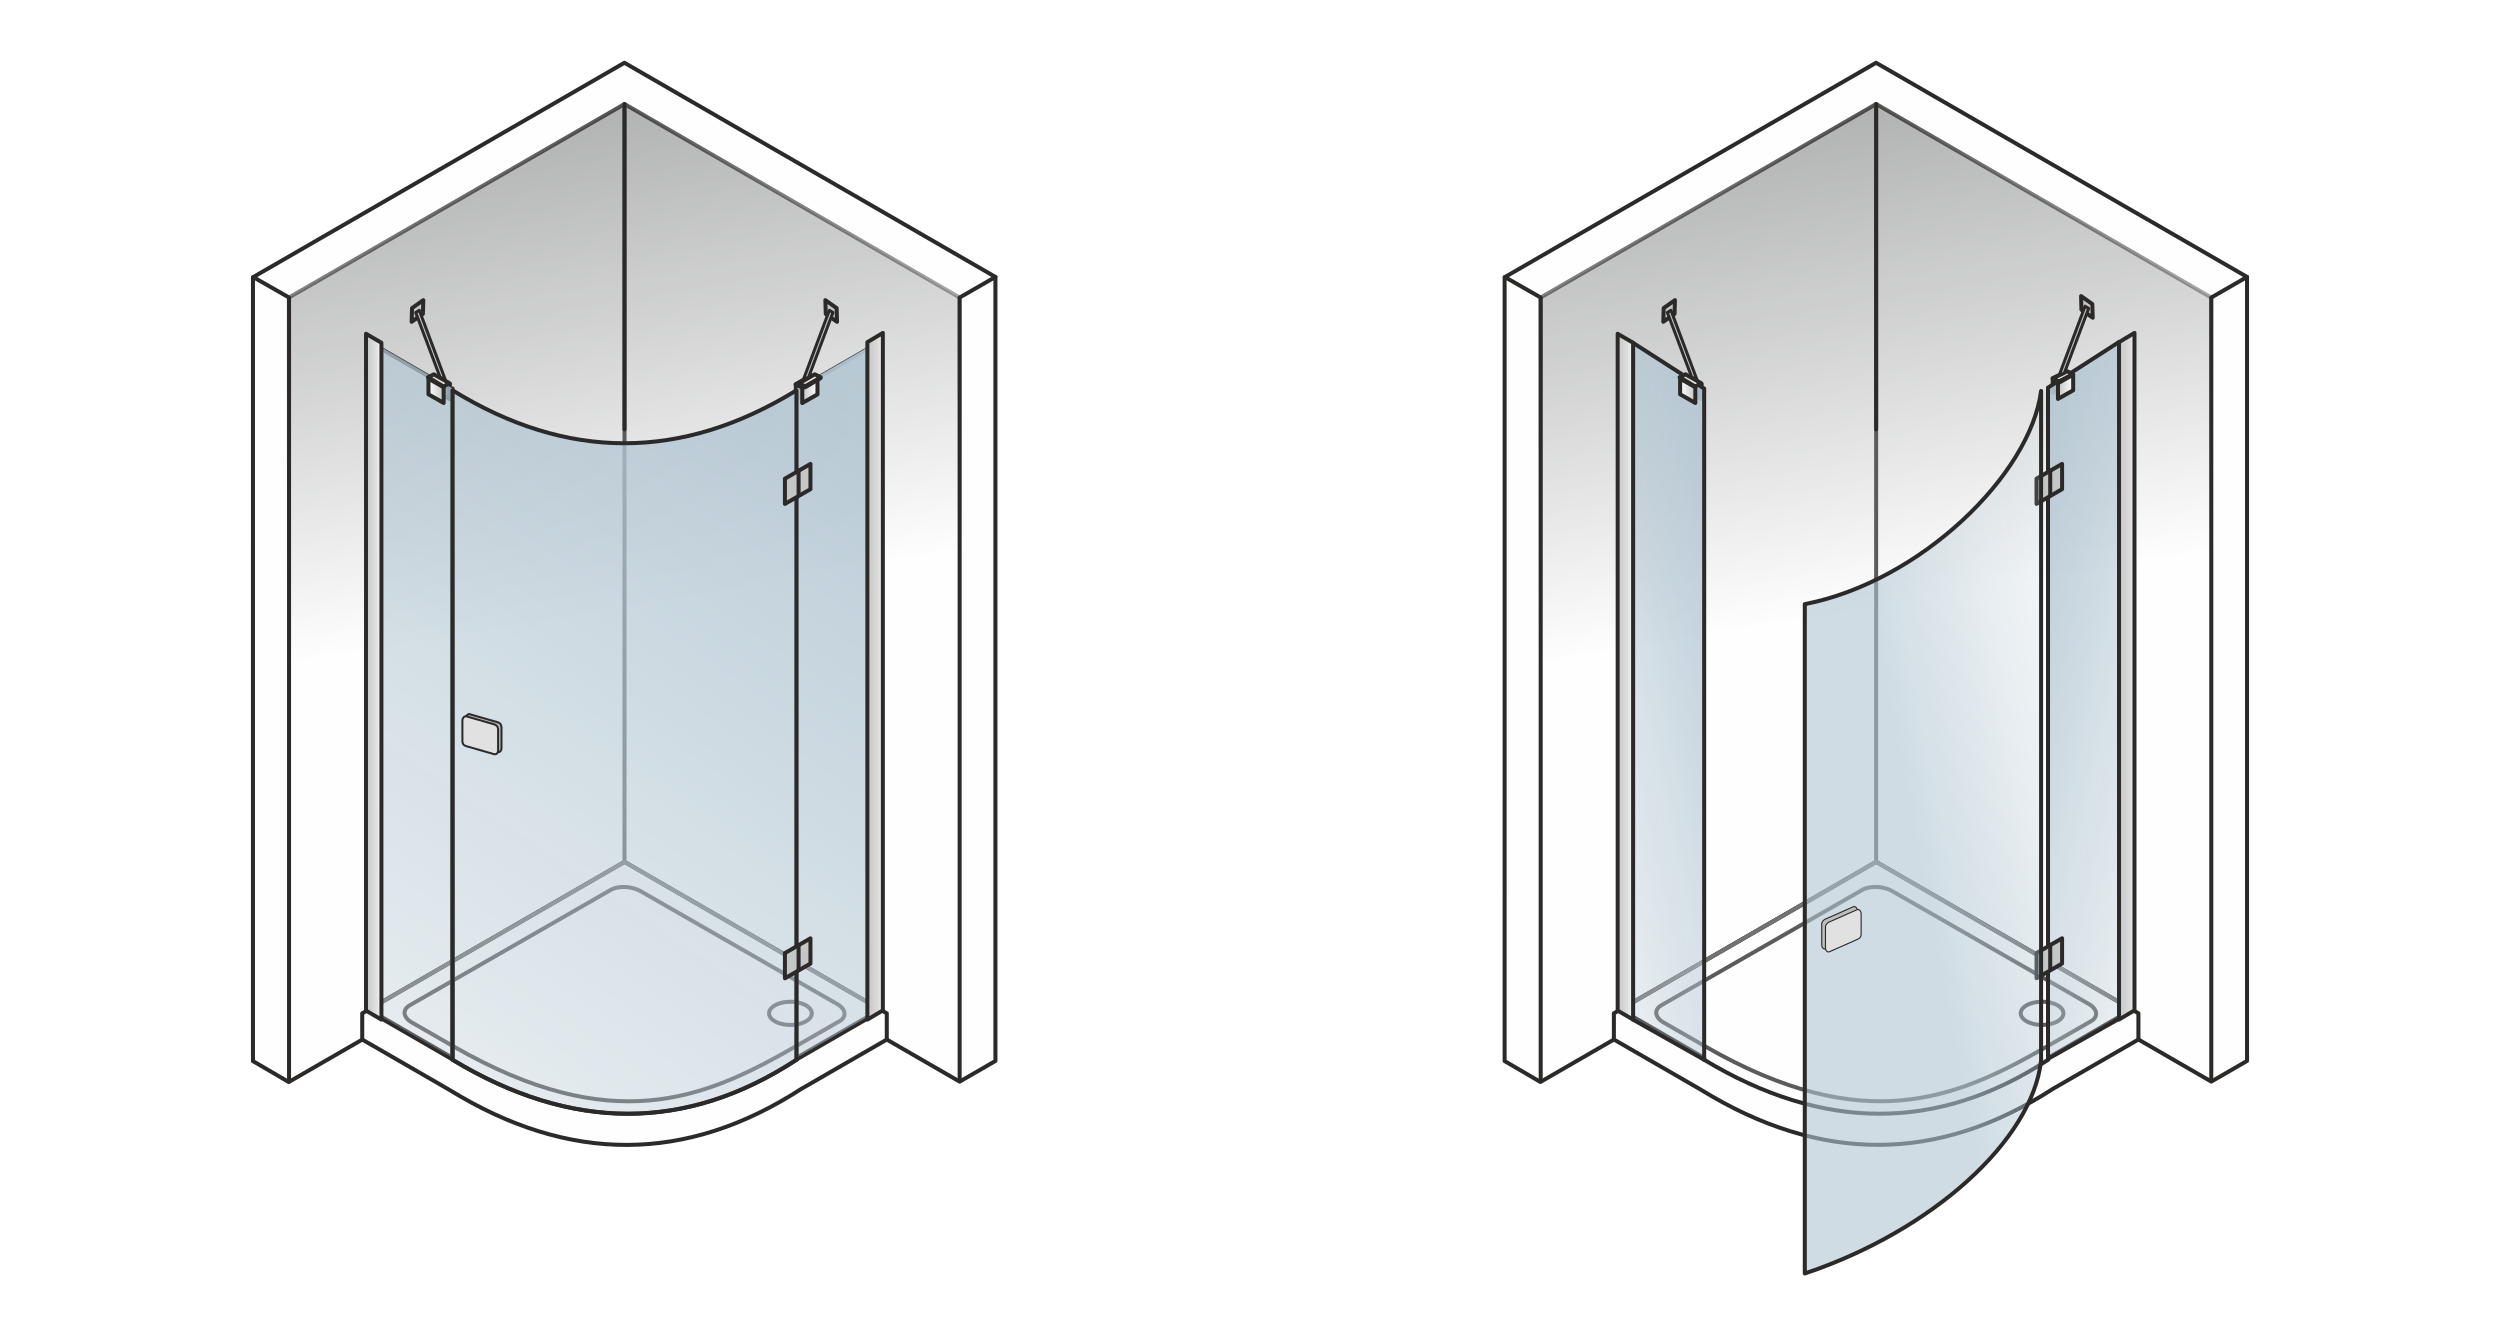 <svg xmlns="http://www.w3.org/2000/svg" xmlns:xlink="http://www.w3.org/1999/xlink" xml:space="preserve" width="2000" height="1069" style="shape-rendering:geometricPrecision;text-rendering:geometricPrecision;image-rendering:optimizeQuality;fill-rule:evenodd;clip-rule:evenodd" viewBox="0 0 2000 1068.56"><defs><linearGradient id="id22" gradientUnits="userSpaceOnUse" xlink:href="#id16" x1="636.67" y1="309.81" x2="648.59" y2="309.81"></linearGradient><linearGradient id="id36" gradientUnits="userSpaceOnUse" xlink:href="#id17" x1="1646.38" y1="309.2" x2="1658.54" y2="309.2"></linearGradient><linearGradient id="id35" gradientUnits="userSpaceOnUse" xlink:href="#id17" x1="636.44" y1="304.86" x2="653.85" y2="304.86"></linearGradient><linearGradient id="id34" gradientUnits="userSpaceOnUse" xlink:href="#id25" x1="1294.13" y1="541.12" x2="1306.46" y2="541.12"></linearGradient><linearGradient id="id33" gradientUnits="userSpaceOnUse" xlink:href="#id17" x1="641.47" y1="312.42" x2="653.64" y2="312.42"></linearGradient><linearGradient id="id32" gradientUnits="userSpaceOnUse" xlink:href="#id17" x1="1343.88" y1="304.85" x2="1361.29" y2="304.85"></linearGradient><linearGradient id="id31" gradientUnits="userSpaceOnUse" xlink:href="#id16" x1="1361.06" y1="309.8" x2="1349.14" y2="309.8"></linearGradient><linearGradient id="id30" gradientUnits="userSpaceOnUse" xlink:href="#id17" x1="639.15" y1="304.07" x2="656.56" y2="304.07"></linearGradient><linearGradient id="id29" gradientUnits="userSpaceOnUse" xlink:href="#id27" x1="1695.2" y1="540.77" x2="1707.59" y2="540.77"></linearGradient><linearGradient id="id16" gradientUnits="userSpaceOnUse" x1="1642.17" y1="305.72" x2="1653.15" y2="305.72"><stop offset="0" style="stop-opacity:1;stop-color:#2b2a29"></stop><stop offset="1" style="stop-opacity:1;stop-color:#fefefe"></stop></linearGradient><linearGradient id="id17" gradientUnits="userSpaceOnUse" x1="1343.68" y1="304.06" x2="1361.1" y2="304.06"><stop offset="0" style="stop-opacity:1;stop-color:#c5c6c6"></stop><stop offset="1" style="stop-opacity:1;stop-color:#fefefe"></stop></linearGradient><linearGradient id="id18" gradientUnits="userSpaceOnUse" xlink:href="#id17" x1="354.94" y1="312.42" x2="342.77" y2="312.42"></linearGradient><linearGradient id="id19" gradientUnits="userSpaceOnUse" xlink:href="#id17" x1="638.96" y1="304.86" x2="656.37" y2="304.86"></linearGradient><linearGradient id="id20" gradientUnits="userSpaceOnUse" xlink:href="#id17" x1="342.56" y1="304.86" x2="359.97" y2="304.86"></linearGradient><linearGradient id="id21" gradientUnits="userSpaceOnUse" xlink:href="#id17" x1="1356.26" y1="312.41" x2="1344.09" y2="312.41"></linearGradient><linearGradient id="id28" gradientUnits="userSpaceOnUse" xlink:href="#id17" x1="641.82" y1="312.47" x2="653.98" y2="312.47"></linearGradient><linearGradient id="id23" gradientUnits="userSpaceOnUse" xlink:href="#id17" x1="1658.41" y1="300.82" x2="1642.17" y2="300.82"></linearGradient><linearGradient id="id24" gradientUnits="userSpaceOnUse" xlink:href="#id17" x1="342.36" y1="304.07" x2="359.78" y2="304.07"></linearGradient><linearGradient id="id25" gradientUnits="userSpaceOnUse" x1="292.8" y1="541.15" x2="305.14" y2="541.15"><stop offset="0" style="stop-opacity:1;stop-color:#c5c6c6"></stop><stop offset=".71" style="stop-opacity:1;stop-color:#e1e2e2"></stop><stop offset="1" style="stop-opacity:1;stop-color:#fefefe"></stop></linearGradient><linearGradient id="id26" gradientUnits="userSpaceOnUse" xlink:href="#id16" x1="359.74" y1="309.81" x2="347.82" y2="309.81"></linearGradient><linearGradient id="id27" gradientUnits="userSpaceOnUse" x1="693.9" y1="540.79" x2="706.28" y2="540.79"><stop offset="0" style="stop-opacity:1;stop-color:#c5c6c6"></stop><stop offset=".71" style="stop-opacity:1;stop-color:#dddcdb"></stop><stop offset="1" style="stop-opacity:1;stop-color:#f6f2f1"></stop></linearGradient><mask id="id0"><linearGradient id="id1" gradientUnits="userSpaceOnUse" x1="161.13" y1="34.79" x2="244.71" y2="531.16"><stop offset="0" style="stop-opacity:1;stop-color:white"></stop><stop offset="1" style="stop-opacity:0;stop-color:white"></stop></linearGradient><path style="fill:url(#id1)" d="M231.02 83.01h536.7v782.34h-536.7z"></path></mask><mask id="id14"><linearGradient id="id15" gradientUnits="userSpaceOnUse" x1="1510.61" y1="553.38" x2="1711.7" y2="514.94"><stop offset="0" style="stop-opacity:.6;stop-color:white"></stop><stop offset=".431" style="stop-opacity:.302;stop-color:white"></stop><stop offset="1" style="stop-opacity:0;stop-color:white"></stop></linearGradient><path style="fill:url(#id15)" d="M1443.83 312.52h189.05v706.04h-189.05z"></path></mask><mask id="id12"><linearGradient id="id13" gradientUnits="userSpaceOnUse" x1="1418.73" y1="478.26" x2="1168.18" y2="533.64"><stop offset="0" style="stop-opacity:1;stop-color:white"></stop><stop offset="1" style="stop-opacity:0;stop-color:white"></stop></linearGradient><path style="fill:url(#id13)" d="M1306.46 274.06h56.88v573.53h-56.88z"></path></mask><mask id="id10"><linearGradient id="id11" gradientUnits="userSpaceOnUse" x1="1583.02" y1="477.51" x2="1833.57" y2="532.9"><stop offset="0" style="stop-opacity:1;stop-color:white"></stop><stop offset="1" style="stop-opacity:0;stop-color:white"></stop></linearGradient><path style="fill:url(#id11)" d="M1638.41 273.32h56.88v573.53h-56.88z"></path></mask><mask id="id8"><linearGradient id="id9" gradientUnits="userSpaceOnUse" x1="1160.32" y1="32.7" x2="1244.12" y2="531.43"><stop offset="0" style="stop-opacity:1;stop-color:white"></stop><stop offset="1" style="stop-opacity:0;stop-color:white"></stop></linearGradient><path style="fill:url(#id9)" d="M1230.51 81.17h540.35v785.98h-540.35z"></path></mask><mask id="id6"><linearGradient id="id7" gradientUnits="userSpaceOnUse" x1="1162.46" y1="34.8" x2="1246.03" y2="531.13"><stop offset="0" style="stop-opacity:1;stop-color:white"></stop><stop offset="1" style="stop-opacity:0;stop-color:white"></stop></linearGradient><path style="fill:url(#id7)" d="M1232.34 83.01h536.68v782.3h-536.68z"></path></mask><mask id="id4"><linearGradient id="id5" gradientUnits="userSpaceOnUse" x1="499.6" y1="83.01" x2="-96.52" y2="961.26"><stop offset="0" style="stop-opacity:1;stop-color:white"></stop><stop offset="1" style="stop-opacity:0;stop-color:white"></stop></linearGradient><path style="fill:url(#id5)" d="M295.06 271.91h409.09V890.8H295.06z"></path></mask><mask id="id2"><linearGradient id="id3" gradientUnits="userSpaceOnUse" x1="158.99" y1="32.7" x2="242.8" y2="531.45"><stop offset="0" style="stop-opacity:1;stop-color:white"></stop><stop offset="1" style="stop-opacity:0;stop-color:white"></stop></linearGradient><path style="fill:url(#id3)" d="M229.19 81.17h540.37v786.02H229.19z"></path></mask><style>.str14{stroke:#2b2a29;stroke-width:.9;stroke-miterlimit:22.926}.fil35,.fil6{fill:none}.fil35{fill-rule:nonzero}.fil1{fill:#fefefe}.fil22{fill:#e1e1e1}.fil18{fill:#c5c6c6}.fil3{fill:#9d9e9e}.fil11{fill:#b4c7d3}.fil5{fill:#727271;fill-rule:nonzero}.fil2,.fil31,.fil4{fill:#5b5b5b;fill-rule:nonzero}.fil2,.fil31{fill:#2b2a29}</style></defs><g id="OTVARANIE"><path style="fill:#fff" d="M0 0h2000v1068.56H0z"></path><g id="SMART_x0020_S5"><path class="fil1" d="M289.79 810.46 499.6 689.34l209.82 121.12-66.86 38.6c-93.11 63.22-182.56 65.25-285.39.31l-67.38-38.91z"></path><path id="_1" class="fil2" d="M500.41 690.74 290.59 811.86l-1.61-2.79L498.8 687.95h1.61v2.79zm-1.61-2.79c.77-.45 1.76-.18 2.2.59.45.77.18 1.76-.59 2.2l-1.61-2.79zm209.82 123.91L498.8 690.74l1.61-2.79 209.82 121.12v2.79h-1.61zm1.61-2.79c.77.44 1.03 1.43.59 2.2-.45.77-1.43 1.03-2.2.59l1.61-2.79zm-68.47 38.6 66.86-38.6 1.61 2.79-66.86 38.6-1.71-2.73.1-.06zm1.61 2.79c-.77.44-1.76.18-2.2-.59-.45-.77-.18-1.76.59-2.2l1.61 2.79zm-287 .31 1.61-2.8.05.04 9.57 5.87 9.49 5.48 9.41 5.08 9.34 4.7 9.27 4.32 9.21 3.92 9.15 3.54 9.08 3.16 9.03 2.77 8.98 2.39 8.93 2.01 8.88 1.64 8.84 1.25 8.8.89 8.76.5 8.73.13 8.7-.24 8.68-.61 8.66-.98 8.64-1.35 8.62-1.72 8.61-2.09 8.61-2.46 8.6-2.82 8.6-3.18 8.6-3.56 8.61-3.91 8.62-4.28 8.62-4.64 8.65-5 8.66-5.37 8.68-5.72 1.81 2.67-8.76 5.77-8.74 5.41-8.73 5.05-8.71 4.69-8.72 4.33-8.71 3.96-8.7 3.6-8.72 3.23-8.72 2.86-8.72 2.49-8.74 2.12-8.76 1.74-8.77 1.37-8.79 1-8.82.62-8.84.25-8.87-.14-8.9-.51-8.93-.89-8.97-1.28-9.01-1.66-9.05-2.04-9.1-2.42-9.14-2.81-9.19-3.19-9.25-3.58-9.31-3.97-9.36-4.36-9.43-4.74-9.5-5.13-9.56-5.52-9.64-5.92.06.04zm-.06-.04c-.75-.47-.97-1.47-.5-2.22.48-.75 1.47-.98 2.22-.5l-1.72 2.72zm-65.72-41.66 67.39 38.9-1.61 2.8-67.39-38.91v-2.79h1.61zm-1.61 2.79a1.614 1.614 0 0 1-.59-2.2c.44-.77 1.43-1.04 2.2-.59l-1.61 2.79z"></path><path class="fil1" d="m202.37 221.57-.01 627.09 28.63 16.74L499.6 710.29l268.12 154.79 28.62-16.52V221.35L499.54 50z"></path><path id="_1_0" class="fil2" d="m200.75 848.66.01-627.09h3.22v627.09l-2.43 1.39-.8-1.39zm3.23 0c0 .89-.73 1.61-1.62 1.61-.89 0-1.61-.72-1.61-1.61h3.23zm26.2 18.13-28.63-16.74 1.63-2.78 28.63 16.74-.01 2.78h-1.62zm1.63-2.78c.76.45 1.02 1.43.57 2.2-.45.77-1.43 1.03-2.2.58l1.63-2.78zm268.6-152.33L231.8 866.79l-1.61-2.79L498.8 708.89h1.61v2.79zm-1.61-2.79c.77-.45 1.76-.18 2.2.59.45.77.18 1.76-.59 2.2l-1.61-2.79zm268.11 157.59L498.8 711.68l1.61-2.79 268.11 154.79v2.8h-1.61zm1.61-2.8c.77.45 1.04 1.43.59 2.2-.44.77-1.43 1.04-2.2.6l1.61-2.8zm28.62-13.73-28.62 16.53-1.61-2.8 28.62-16.52 2.42 1.4-.81 1.39zm-1.61-2.79c.77-.44 1.76-.18 2.2.59.45.77.18 1.76-.59 2.2l-1.61-2.79zm2.42-625.81v627.21h-3.23V221.35l2.42-1.4.81 1.4zm-3.23 0c0-.89.73-1.62 1.62-1.62.88 0 1.61.73 1.61 1.62h-3.23zM500.35 48.6l296.79 171.35-1.61 2.79L498.74 51.4v-2.8h1.61zm-1.61 2.8a1.614 1.614 0 0 1 1.61-2.8l-1.61 2.8zM201.57 220.18 498.74 48.6l1.61 2.8-297.17 171.57-2.42-1.4.81-1.39zm1.61 2.79c-.77.44-1.76.18-2.2-.59-.45-.77-.18-1.76.59-2.2l1.61 2.79z"></path><path class="fil3" style="mask:url(#id0)" d="m231.03 865.35-.01-627.47L499.6 83.01l268.12 154.8v627.27L499.6 710.29z"></path><path id="_1_1" class="fil2" style="mask:url(#id2)" d="m232.63 237.88.01 627.47h-3.23l-.01-627.47.81-1.39 2.42 1.39zm-3.23 0c0-.88.73-1.61 1.62-1.61.89 0 1.61.73 1.61 1.61h-3.23zM500.41 84.41 231.82 239.28l-1.61-2.79L498.8 81.61h1.61v2.8zm-1.61-2.8a1.614 1.614 0 0 1 1.61 2.8l-1.61-2.8zM766.91 239.2 498.8 84.41l1.61-2.8 268.11 154.8.81 1.4-2.42 1.39zm1.61-2.79c.77.44 1.04 1.43.59 2.2-.44.77-1.43 1.04-2.2.59l1.61-2.79zm-2.41 628.67V237.81h3.22v627.27l-2.42 1.4-.8-1.4zm3.22 0a1.609 1.609 0 1 1-3.22 0h3.22zM500.41 708.89l268.11 154.79-1.61 2.8-268.11-154.8v-2.79h1.61zm-1.61 2.79a1.605 1.605 0 0 1-.59-2.2c.44-.77 1.43-1.04 2.2-.59l-1.61 2.79zM230.22 863.95 498.8 708.89l1.61 2.79-268.58 155.06-2.42-1.39.81-1.4zm1.61 2.79c-.77.45-1.75.18-2.2-.59-.44-.77-.18-1.75.59-2.2l1.61 2.79z"></path><path class="fil4" d="M497.99 83.01a1.615 1.615 0 0 1 3.23 0h-3.23zm0 627.28V83.01h3.23v627.28h-3.23zm3.23 0c0 .88-.73 1.61-1.62 1.61-.88 0-1.61-.73-1.61-1.61h3.23z"></path><path class="fil2" d="M201.82 222.87a1.608 1.608 0 0 1-.6-2.2c.44-.77 1.42-1.04 2.2-.6l-1.6 2.8zm28.61 16.34-28.61-16.34 1.6-2.8 28.61 16.34-1.6 2.8zm1.6-2.8c.77.44 1.04 1.42.6 2.2a1.62 1.62 0 0 1-2.2.6l1.6-2.8zM795.53 219.95c.77-.45 1.76-.18 2.2.59.45.77.18 1.76-.59 2.2l-1.61-2.79zm-28.59 16.46 28.59-16.46 1.61 2.79-28.59 16.46-1.61-2.79zm1.61 2.79c-.77.45-1.76.18-2.2-.59-.45-.77-.18-1.76.59-2.2l1.61 2.79z"></path><path class="fil1" d="M499.6 689.34 289.79 810.46v20.95l69.61 40.19c95.73 59.03 189.57 58.78 281.51-.64l68.51-39.55v-20.95L499.6 689.34z"></path><path id="_1_2" class="fil2" d="M288.98 809.07 498.8 687.95l1.61 2.79-209.82 121.12-2.42-1.4.81-1.39zm1.61 2.79c-.77.44-1.76.18-2.2-.59-.44-.77-.18-1.76.59-2.2l1.61 2.79zm-2.42 19.55v-20.95h3.23v20.95l-2.42 1.4-.81-1.4zm3.23 0c0 .89-.72 1.61-1.61 1.61-.89 0-1.62-.72-1.62-1.61h3.23zm67.19 41.58-69.61-40.18 1.61-2.8 69.61 40.19.04.03-1.65 2.76zm1.61-2.79c.77.45 1.04 1.43.59 2.2-.44.77-1.43 1.04-2.2.59l1.61-2.79zm279.91-.63 1.61 2.79.07-.04-8.67 5.42-8.67 5.07-8.7 4.73-8.7 4.38-8.72 4.03-8.73 3.69-8.75 3.33-8.76 2.99-8.77 2.64-8.78 2.3-8.8 1.94-8.81 1.59-8.82 1.25-8.83.89-8.84.54-8.86.2-8.87-.15-8.87-.51-8.89-.85-8.9-1.2-8.91-1.55-8.91-1.9-8.93-2.25-8.94-2.6-8.94-2.95-8.96-3.3-8.96-3.64-8.97-3.99-8.98-4.34-8.99-4.69-9-5.04-9.01-5.38 1.69-2.74 8.93 5.33 8.92 4.99 8.91 4.65 8.89 4.29 8.87 3.96 8.87 3.6 8.85 3.26 8.84 2.91 8.82 2.56 8.82 2.23 8.8 1.87 8.78 1.53 8.78 1.19 8.76.84 8.75.49 8.74.16 8.73-.2 8.72-.53 8.7-.89 8.7-1.22 8.69-1.57 8.67-1.92 8.67-2.26 8.66-2.61 8.65-2.95 8.63-3.29 8.63-3.64 8.63-3.99 8.61-4.33 8.6-4.68 8.59-5.03 8.59-5.37.07-.04zm-.07.04c.75-.48 1.74-.27 2.23.48.48.74.27 1.74-.48 2.23l-1.75-2.71zm70.19-36.8-68.51 39.55-1.61-2.79 68.51-39.56 2.42 1.4-.81 1.4zm-1.61-2.8c.77-.44 1.75-.18 2.2.59.44.77.18 1.76-.59 2.21l-1.61-2.8zm2.42-19.55v20.95h-3.23v-20.95l2.42-1.39.81 1.39zm-3.23 0c0-.89.72-1.61 1.61-1.61.89 0 1.62.72 1.62 1.61h-3.23zm-207.4-122.51 209.82 121.12-1.61 2.79L498.8 690.74v-2.79h1.61zm-1.61 2.79a1.605 1.605 0 0 1-.59-2.2c.44-.77 1.43-1.04 2.2-.59l-1.61 2.79z"></path><path class="fil1" d="M499.6 689.34 295.06 807.42l66.96 38.66v1.55c95.04 57.35 186.79 57.77 275.17 0v-1.55l66.96-38.66L499.6 689.34z" style="stroke:#2b2a29;stroke-width:3.22;stroke-linecap:round;stroke-linejoin:round;stroke-miterlimit:22.926"></path><path class="fil1" d="m327.79 804.02 160.72-92.28c6.12-3.51 16.92-3.05 24 1.01l157.21 90.26c7.08 4.07 7.87 10.27 1.76 13.78l-36.27 20.83c-72 41.33-145.51 72.13-272.08-.54l-33.58-19.28c-7.09-4.07-7.88-10.27-1.76-13.78z"></path><path id="_1_3" class="fil4" d="m489.3 713.15-160.72 92.27-1.58-2.8 160.72-92.28 1.58 2.81zm-1.58-2.81c.77-.44 1.74-.16 2.18.61.43.77.17 1.76-.6 2.2l-1.58-2.81zm25.58 1.01-1.58 2.8-.62-.34-.64-.32-.67-.31-.68-.29-.7-.26-.71-.25-.73-.23-.74-.21-.75-.18-.76-.17-.77-.15-.77-.13-.77-.1-.78-.09-.77-.06-.78-.04-.77-.03h-.76l-.76.02-.75.05-.74.06-.73.08-.72.1-.7.13-.68.15-.67.16-.64.19-.62.2-.6.23-.58.24-.54.27-.52.28-1.58-2.81.66-.35.68-.33.7-.3.72-.27.74-.24.76-.22.77-.2.79-.16.81-.15.81-.12.82-.09.84-.07.84-.05.85-.02h.85l.86.03.86.04.86.07.86.1.85.11.86.15.85.16.84.19.84.21.83.23.82.26.8.27.8.31.78.32.76.36.74.37.73.4zm0 0c.76.44 1.03 1.42.6 2.2-.44.77-1.41 1.04-2.18.6l1.58-2.8zm155.63 93.07-157.21-90.27 1.58-2.8 157.21 90.26-1.58 2.81zm1.58-2.81c.77.44 1.03 1.43.6 2.2-.44.77-1.41 1.04-2.18.61l1.58-2.81zm1.76 16.58-1.58-2.8.48-.29.44-.3.4-.31.36-.32.31-.31.28-.32.25-.32.2-.32.17-.32.15-.32.11-.31.08-.32.05-.33.03-.32-.01-.33-.02-.33-.06-.34-.09-.35-.12-.36-.15-.36-.18-.37-.22-.37-.25-.38-.29-.38-.33-.39-.37-.38-.4-.38-.44-.38-.47-.38-.52-.37-.55-.36-.6-.35 1.58-2.81.7.42.66.44.63.45.59.46.55.48.52.49.48.5.44.52.4.53.37.54.32.56.28.56.24.57.19.59.15.59.1.6.05.6v.6l-.04.59-.1.6-.15.58-.2.58-.25.55-.29.55-.34.52-.38.51-.43.49-.47.46-.51.45-.54.42-.59.4-.62.38zm0 0c-.77.44-1.74.17-2.18-.6-.43-.78-.17-1.76.6-2.2l1.58 2.8zm-37.85 18.02 36.27-20.82 1.58 2.8L636 839.02h-.01l-1.57-2.81zm1.58 2.81c-.77.44-1.75.16-2.18-.61-.44-.77-.17-1.76.6-2.2l1.58 2.81zm-273.66-.54 1.58-2.8 11.67 6.49 11.37 5.9 11.07 5.33 10.79 4.77 10.51 4.24 10.25 3.72 9.99 3.21 9.74 2.73 9.5 2.26 9.28 1.81 9.05 1.38 8.85.95 8.65.57 8.46.17 8.28-.18 8.12-.54 7.95-.87 7.81-1.18 7.67-1.47 7.54-1.76 7.42-2.03 7.31-2.27 7.21-2.51 7.13-2.71 7.04-2.92 6.97-3.1 6.91-3.26 6.86-3.41 6.81-3.54 6.79-3.66 6.75-3.75 6.75-3.84 1.57 2.81-6.76 3.84-6.79 3.78-6.82 3.67-6.87 3.57-6.91 3.44-6.97 3.29-7.04 3.13-7.12 2.95-7.22 2.75-7.3 2.53-7.42 2.31-7.53 2.05-7.65 1.79-7.8 1.5-7.93 1.2-8.09.88-8.25.55-8.42.19-8.6-.19-8.78-.56-8.98-.98-9.19-1.39-9.41-1.84-9.62-2.29-9.86-2.76-10.1-3.25-10.36-3.75-10.61-4.28-10.89-4.82-11.16-5.37-11.45-5.95-11.75-6.53zm0 0a1.615 1.615 0 0 1-.6-2.2c.43-.77 1.41-1.04 2.18-.6l-1.58 2.8zm-32.01-22.08 33.59 19.28-1.58 2.8-33.58-19.28 1.57-2.8zm-1.57 2.8a1.615 1.615 0 0 1-.6-2.2c.43-.77 1.41-1.04 2.17-.6l-1.57 2.8zM327 802.62l1.58 2.8-.49.3-.43.3-.4.31-.36.31-.32.32-.28.31-.24.32-.2.32-.18.32-.14.32-.11.32-.08.32-.05.32-.03.32v.33l.03.34.06.34.09.35.11.35.15.36.19.37.22.38.25.38.29.38.33.38.36.38.4.39.44.38.48.37.52.37.55.36.59.36-1.57 2.8-.7-.42-.67-.43-.62-.45-.59-.47-.56-.47-.51-.49-.48-.51-.44-.52-.41-.52-.36-.55-.32-.55-.28-.57-.24-.57-.2-.58-.14-.59-.11-.6-.05-.6v-.6l.05-.6.1-.59.15-.59.2-.57.24-.56.3-.54.34-.53.38-.5.43-.49.47-.47.5-.44.55-.42.59-.41.62-.38zm0 0c.76-.44 1.74-.17 2.17.61.44.77.17 1.75-.59 2.19l-1.58-2.8z"></path><path class="fil4" d="M651.04 810.46h-3.21l-.02-.33-.04-.32-.08-.32-.1-.33-.14-.32-.17-.33-.21-.33-.24-.33-.28-.33-.31-.33-.34-.33-.39-.32-.41-.32-.45-.3-.47-.3-.51-.29-.54-.28-.57-.27-.59-.25-.62-.24-.64-.22-.67-.21-.69-.19-.71-.18-.73-.15-.75-.14-.76-.12-.79-.1-.79-.07-.81-.06-.83-.03-.83-.01v-3.23l.92.02.91.03.9.06.89.09.87.11.85.13.84.16.83.17.8.2.78.22.77.23.74.26.72.28.7.3.67.31.65.34.62.35.6.38.57.39.54.41.51.43.47.45.45.47.4.49.38.51.33.53.29.55.24.57.19.59.14.61.09.61.03.63zm0 0c0 .89-.72 1.61-1.61 1.61-.88 0-1.6-.72-1.6-1.61h3.21zm-18.69 10.88v-3.22l.83-.02.83-.03.81-.06.79-.07.79-.1.76-.12.75-.14.73-.15.71-.18.69-.19.67-.21.64-.22.62-.24.59-.25.57-.27.54-.28.51-.28.47-.3.45-.31.41-.32.38-.32.35-.32.31-.34.28-.33.24-.33.21-.33.17-.33.14-.32.1-.33.08-.32.04-.32.02-.33h3.21l-.03.63-.09.62-.14.6-.19.59-.24.57-.29.55-.33.53-.38.51-.4.49-.45.47-.47.45-.51.43-.54.41-.57.39-.6.38-.62.35-.65.34-.67.31-.7.3-.72.28-.74.26-.77.24-.78.21-.8.2-.83.18-.84.15-.85.13-.87.11-.89.09-.9.06-.91.04-.92.01zm0 0a1.609 1.609 0 1 1 0-3.22v3.22zm-18.7-10.88h3.21l.02.33.04.32.08.32.11.33.14.32.17.33.21.33.24.33.27.33.31.34.35.32.38.32.41.32.45.31.48.3.51.28.53.28.57.27.59.25.62.24.65.22.66.21.69.19.71.18.73.15.75.14.77.12.78.1.8.07.81.06.82.03.84.02v3.22l-.93-.01-.91-.04-.9-.06-.88-.09-.88-.11-.85-.13-.84-.15-.82-.18-.81-.2-.78-.21-.76-.24-.75-.26-.72-.28-.7-.3-.67-.31-.65-.34-.62-.35-.6-.38-.56-.39-.54-.41-.51-.43-.48-.45-.44-.47-.41-.49-.37-.51-.33-.53-.29-.55-.24-.57-.2-.59-.14-.6-.09-.62-.03-.63zm0 0c0-.89.72-1.61 1.61-1.61.89 0 1.6.72 1.6 1.61h-3.21zm18.7-10.88v3.23l-.84.01-.82.03-.81.06-.8.07-.78.1-.77.12-.75.14-.73.15-.71.18-.69.19-.66.21-.65.22-.62.24-.59.25-.56.27-.54.28-.51.29-.48.3-.45.3-.41.32-.38.32-.35.33-.31.33-.27.33-.24.33-.21.33-.17.33-.14.32-.11.33-.08.32-.04.32-.02.33h-3.21l.03-.63.09-.61.14-.61.2-.59.24-.57.29-.55.33-.53.37-.51.41-.49.44-.47.48-.45.51-.43.54-.41.56-.39.6-.38.62-.35.65-.34.67-.31.7-.3.72-.28.75-.26.76-.23.78-.22.81-.2.82-.17.84-.16.85-.13.88-.11.88-.09.9-.06.91-.03.93-.02zm0 0c.88 0 1.6.73 1.6 1.61 0 .89-.72 1.62-1.6 1.62v-3.23z"></path><path class="fil5" d="M294.46 809.59c-.77.45-1.76.18-2.21-.59-.44-.77-.18-1.76.59-2.2l1.62 2.79zm205.95-118.85L294.46 809.59l-1.62-2.79L498.8 687.95h1.61v2.79zm-1.61-2.79c.77-.45 1.76-.18 2.2.59.45.77.18 1.76-.59 2.2l-1.61-2.79zm203.42 120.18L498.8 690.74l1.61-2.79 203.42 117.39-1.61 2.79zm1.61-2.79c.77.44 1.03 1.43.59 2.2-.44.77-1.43 1.04-2.2.59l1.61-2.79z"></path><path class="fil6" d="M295.06 808.72V273.21l66.96 38.66v535.52l-66.96-38.67zm342.13-496.85 66.96-38.66v535.51l-66.96 38.67V311.87z" style="stroke:#2b2a29;stroke-width:3.22;stroke-linecap:round;stroke-linejoin:round;stroke-miterlimit:22.926"></path><path class="fil2" d="M360.41 310.56c0-.88.72-1.61 1.61-1.61.89 0 1.61.73 1.61 1.61h-3.22zm0 535.52V310.56h3.22v535.52h-3.22zm3.22 0a1.609 1.609 0 1 1-3.22 0h3.22z"></path><path style="fill:url(#id26)" d="m359.74 307.34-11.92-6.79v11.73l11.92 6.79z"></path><path id="_1_4" class="fil2" d="m347.02 301.95-.81-1.4 2.41-1.4 11.91 6.79-1.59 2.8-11.92-6.79zm1.6-2.8-1.6 2.8a1.606 1.606 0 0 1-.6-2.19 1.61 1.61 0 0 1 2.2-.61zm.81 13.13-2.41 1.41-.81-1.41v-11.73h3.22v11.73zm-3.22 0h3.22c0 .89-.72 1.62-1.61 1.62-.89 0-1.61-.73-1.61-1.62zm14.32 5.39.82 1.4-2.41 1.4-11.92-6.78 1.6-2.81 11.91 6.79zm-1.59 2.8 1.59-2.8a1.61 1.61 0 1 1-1.59 2.8zm-.81-13.13 2.4-1.4.82 1.4v11.73h-3.22v-11.73zm3.22 0h-3.22a1.609 1.609 0 1 1 3.22 0z"></path><path style="fill:url(#id20);stroke:#2b2a29;stroke-width:3.22;stroke-linecap:round;stroke-linejoin:round;stroke-miterlimit:22.926" d="m354.95 309.68-12.39-7.29 4.71-2.35 12.7 7.2z"></path><path style="fill:url(#id22)" d="m636.67 307.34 11.92-6.79v11.73l-11.92 6.79z"></path><path id="_1_5" class="fil2" d="m649.39 301.95-11.92 6.79-1.59-2.8 11.91-6.79 2.41 1.4-.81 1.4zm-1.6-2.8a1.61 1.61 0 0 1 2.2.61c.44.77.17 1.75-.6 2.19l-1.6-2.8zm-.81 13.13v-11.73h3.22v11.73l-.81 1.41-2.41-1.41zm3.22 0c0 .89-.72 1.62-1.61 1.62-.89 0-1.61-.73-1.61-1.62h3.22zm-14.32 5.39 11.91-6.79 1.6 2.81-11.92 6.78-2.41-1.4.82-1.4zm1.59 2.8a1.61 1.61 0 1 1-1.59-2.8l1.59 2.8zm.82-13.13v11.73h-3.23v-11.73l.82-1.4 2.41 1.4zm-3.23 0c0-.89.72-1.61 1.61-1.61.89 0 1.62.72 1.62 1.61h-3.23z"></path><path style="fill:url(#id33)" d="m641.47 309.62 12.17-6.93v12.54l-12.17 6.93z"></path><path id="_1_6" class="fil2" d="m654.44 304.09-12.17 6.93-1.59-2.8 12.16-6.93 2.41 1.4-.81 1.4zm-1.6-2.8c.78-.44 1.76-.17 2.2.6.44.78.17 1.76-.6 2.2l-1.6-2.8zm-.81 13.94v-12.54h3.22v12.54l-.81 1.4-2.41-1.4zm3.22 0a1.609 1.609 0 1 1-3.22 0h3.22zm-14.57 5.53 12.16-6.93 1.6 2.8-12.17 6.93-2.41-1.4.82-1.4zm1.59 2.8a1.61 1.61 0 1 1-1.59-2.8l1.59 2.8zm.82-13.94v12.54h-3.23v-12.54l.82-1.4 2.41 1.4zm-3.23 0c0-.89.72-1.61 1.61-1.61.89 0 1.62.72 1.62 1.61h-3.23z"></path><path class="fil2" d="M498.01 83.01c0-.89.72-1.61 1.59-1.61.88 0 1.6.72 1.6 1.61h-3.19zm0 260.26V83.01h3.19v260.26h-3.19zm3.19 0c0 .89-.72 1.62-1.6 1.62-.87 0-1.59-.73-1.59-1.62h3.19z"></path><path class="fil11" style="mask:url(#id4)" d="M362.02 312.12c91.43 56.39 183.16 56.57 275.17 0v-1.56l66.96-38.65v535.51l-66.96 38.66v1.55c-88.38 57.77-180.13 57.35-275.17 0v-1.55l-66.96-38.66V271.91l66.96 38.65v1.56z"></path><path class="fil6" d="M362.02 312.03c91.43 56.39 183.16 56.57 275.17 0v535.52c-88.38 57.77-180.13 57.35-275.17 0V312.03z" style="stroke:#2b2a29;stroke-width:3.22;stroke-linecap:round;stroke-linejoin:round;stroke-miterlimit:22.926"></path><path style="fill:url(#id25)" d="m292.8 266.81 12.34 7.19v541.49l-12.34-7.19z"></path><path id="_1_7" class="fil2" d="m304.36 275.39-12.34-7.19 1.57-2.79 12.33 7.19.81 1.41-2.37 1.38zm1.56-2.79c.76.45 1.03 1.43.6 2.2a1.56 1.56 0 0 1-2.16.59l1.56-2.79zm-2.37 542.87V273.98l3.18.03V815.5l-2.37 1.38-.81-1.41zm3.18.03c0 .89-.72 1.6-1.59 1.59-.88 0-1.59-.73-1.59-1.62l3.18.03zm-13.14-8.6 12.33 7.19-1.56 2.79-12.34-7.19-.8-1.41 2.37-1.38zm-1.57 2.79a1.635 1.635 0 0 1-.6-2.2 1.58 1.58 0 0 1 2.17-.59l-1.57 2.79zm2.37-542.87v541.49l-3.17-.03V266.79l2.37-1.38.8 1.41zm-3.17-.03c0-.88.71-1.6 1.58-1.59.88.01 1.59.73 1.59 1.62l-3.17-.03z"></path><path style="fill:url(#id27)" d="m706.28 266.1-12.38 7.41v541.98l12.38-7.42z"></path><path id="_1_8" class="fil2" d="m693.09 272.13 12.39-7.41 1.61 2.76-12.39 7.41-2.4-1.36.79-1.4zm1.61 2.76c-.76.45-1.74.21-2.18-.55-.44-.76-.19-1.75.57-2.21l1.61 2.76zm-2.4 540.61V273.53l3.19-.03v541.97l-.79 1.39-2.4-1.36zm3.19-.03c0 .89-.71 1.61-1.59 1.62-.88.01-1.6-.7-1.6-1.59l3.19-.03zm11.6-6.02-12.39 7.41-1.61-2.75 12.39-7.41 2.4 1.36-.79 1.39zm-1.61-2.75c.76-.46 1.74-.21 2.18.55.45.76.19 1.75-.57 2.2l-1.61-2.75zm2.4-540.61v541.97l-3.19.03V266.12l.79-1.4 2.4 1.37zm-3.19.03c0-.89.71-1.62 1.59-1.62.88-.01 1.6.7 1.6 1.59l-3.19.03z"></path><path style="fill:url(#id18)" d="m354.94 309.62-12.17-6.93v12.54l12.17 6.93z"></path><path id="_1_9" class="fil2" d="m341.97 304.09-.81-1.4 2.41-1.4 12.16 6.93-1.59 2.8-12.17-6.93zm1.6-2.8-1.6 2.8a1.615 1.615 0 0 1-.6-2.2c.44-.77 1.42-1.04 2.2-.6zm.81 13.94-2.41 1.4-.81-1.4v-12.54h3.22v12.54zm-3.22 0h3.22a1.609 1.609 0 1 1-3.22 0zm14.57 5.53.82 1.4-2.41 1.4-12.17-6.93 1.6-2.8 12.16 6.93zm-1.59 2.8 1.59-2.8a1.61 1.61 0 1 1-1.59 2.8zm-.81-13.94 2.4-1.4.82 1.4v12.54h-3.22v-12.54zm3.22 0h-3.22a1.609 1.609 0 1 1 3.22 0z"></path><path style="fill:url(#id24);stroke:#2b2a29;stroke-width:3.22;stroke-linecap:round;stroke-linejoin:round;stroke-miterlimit:22.926" d="m354.76 308.89-12.4-7.29 4.71-2.35 12.71 7.2z"></path><path style="fill:url(#id35);stroke:#2b2a29;stroke-width:3.22;stroke-linecap:round;stroke-linejoin:round;stroke-miterlimit:22.926" d="m641.46 309.68 12.39-7.29-4.71-2.35-12.7 7.2z"></path><path style="fill:url(#id28)" d="m641.82 309.67 12.16-6.93v12.54l-12.16 6.93z"></path><path id="_1_10" class="fil2" d="m654.78 304.14-12.17 6.93-1.59-2.8 12.16-6.93 2.41 1.4-.81 1.4zm-1.6-2.8c.78-.44 1.76-.17 2.2.6.44.78.17 1.76-.6 2.2l-1.6-2.8zm-.81 13.94v-12.54h3.22v12.54l-.81 1.4-2.41-1.4zm3.22 0c0 .88-.72 1.61-1.61 1.61-.89 0-1.61-.73-1.61-1.61h3.22zm-14.57 5.53 12.16-6.94 1.6 2.81-12.17 6.93-2.41-1.4.82-1.4zm1.59 2.8c-.77.44-1.75.17-2.2-.6a1.61 1.61 0 0 1 .61-2.2l1.59 2.8zm.82-13.94v12.54h-3.23v-12.54l.82-1.4 2.41 1.4zm-3.23 0a1.615 1.615 0 0 1 3.23 0h-3.23z"></path><path class="fil6" style="stroke:#2b2a29;stroke-width:3.22;stroke-linejoin:round;stroke-miterlimit:22.926" d="M231.23 865.59V237.88M767.72 865.59V237.88"></path><g><path class="fil18" d="m648.37 750.44-20.44 11.8v20.2l20.44-11.8z"></path><path id="_1_11" class="fil2" d="m628.74 763.63-2.41-1.4.79-1.38 20.44-11.8 1.61 2.78-20.43 11.8zm-1.62-2.78 1.62 2.78c-.77.44-1.75.18-2.19-.59-.45-.77-.2-1.75.57-2.19zm2.41 21.61-.79 1.38-2.41-1.41v-20.2l3.2.03v20.2zm-3.2-.03 3.2.03c0 .89-.72 1.6-1.6 1.59-.89-.01-1.6-.73-1.6-1.62zm21.23-13.18 2.41 1.41-.8 1.38-20.43 11.8-1.62-2.79 20.44-11.8zm1.61 2.79-1.61-2.79c.76-.44 1.74-.18 2.19.59.44.77.19 1.75-.58 2.2zm-2.41-21.62.8-1.37 2.41 1.4v20.21l-3.21-.03v-20.21zm3.21.03-3.21-.03c0-.88.72-1.6 1.61-1.59.88.01 1.6.74 1.6 1.62z"></path></g><path class="fil6" style="stroke:#2b2a29;stroke-width:3.22;stroke-linecap:round;stroke-linejoin:round;stroke-miterlimit:22.926" d="m638.89 775.56-.04-19.9"></path><g><path class="fil18" d="m648.37 370.91-20.44 11.81v20.2l20.44-11.8z"></path><path id="_1_12" class="fil2" d="m628.74 384.11-2.41-1.41.79-1.38 20.44-11.8 1.61 2.79-20.43 11.8zm-1.62-2.79 1.62 2.79c-.77.44-1.75.17-2.19-.6-.45-.76-.2-1.75.57-2.19zm2.41 21.61-.79 1.38-2.41-1.41v-20.2l3.2.03v20.2zm-3.2-.03 3.2.03c0 .89-.72 1.6-1.6 1.6-.89-.01-1.6-.74-1.6-1.63zm21.23-13.18 2.41 1.41-.8 1.38-20.43 11.8-1.62-2.78 20.44-11.81zm1.61 2.79-1.61-2.79c.76-.44 1.74-.17 2.19.6a1.6 1.6 0 0 1-.58 2.19zm-2.41-21.61.8-1.38 2.41 1.41v20.2l-3.21-.03v-20.2zm3.21.03-3.21-.03c0-.89.72-1.6 1.61-1.59.88.01 1.6.73 1.6 1.62z"></path></g><path class="fil6" style="stroke:#2b2a29;stroke-width:3.22;stroke-linecap:round;stroke-linejoin:round;stroke-miterlimit:22.926" d="m638.89 396.04-.04-19.91"></path><g><path class="fil18" d="m338.64 239.91-9.01 6.35-.32 10.97 9.01-6.34z"></path><path id="_1_13" class="fil2" d="m330.54 247.57-2.51-1.35.69-1.28 9.01-6.34 1.82 2.63-9.01 6.34zm-1.82-2.63 1.82 2.63c-.73.51-1.72.34-2.23-.39-.5-.72-.32-1.73.41-2.24zm2.19 12.33-.69 1.28-2.5-1.35.31-10.98 3.2.07-.32 10.98zm-3.19-.07 3.19.07c-.02.89-.76 1.59-1.64 1.57-.88-.02-1.58-.75-1.55-1.64zm9.69-7.63 2.51 1.36-.69 1.28-9.01 6.34-1.81-2.63 9-6.35zm1.82 2.64-1.82-2.64c.73-.51 1.73-.33 2.23.4.5.72.32 1.73-.41 2.24zm-2.19-12.33.69-1.28 2.51 1.35-.32 10.98-3.19-.07.31-10.98zm3.2.07-3.2-.07c.03-.89.76-1.6 1.65-1.58.88.02 1.57.76 1.55 1.65z"></path></g><g><path class="fil18" d="M356.35 303.81 352 301.4l-19.43-51.63 2.87-1.76z"></path><path id="_1_14" class="fil2" d="m351.41 302.46-.54-.63 1.71-1.49 4.36 2.41-1.18 2.12-4.35-2.41zm1.17-2.12-1.17 2.12a1.22 1.22 0 0 1-.47-1.65c.32-.58 1.06-.79 1.64-.47zm-21.14-50.14.5-1.46 1.76.61 19.43 51.62-2.26.86-19.43-51.63zm2.26-.85-2.26.85c-.24-.63.08-1.32.7-1.56.63-.23 1.33.08 1.56.71zm1.11-2.37 1.76.61-.5 1.45-2.87 1.76-1.26-2.06 2.87-1.76zm1.26 2.06-1.26-2.06c.57-.35 1.31-.17 1.66.4.35.57.17 1.32-.4 1.66zm21.41 54.34-1.72 1.49-.54-.64-20.91-55.79 2.26-.85 20.91 55.79zm-2.26.85 2.26-.85c.24.63-.08 1.33-.71 1.56-.62.24-1.32-.08-1.55-.71z"></path></g><path style="fill:url(#id19);stroke:#2b2a29;stroke-width:3.22;stroke-linecap:round;stroke-linejoin:round;stroke-miterlimit:22.926" d="m643.98 309.68 12.39-7.29-4.71-2.35-12.7 7.2z"></path><path style="fill:url(#id30);stroke:#2b2a29;stroke-width:3.22;stroke-linecap:round;stroke-linejoin:round;stroke-miterlimit:22.926" d="m644.17 308.89 12.39-7.29-4.71-2.35-12.7 7.2z"></path><g><path class="fil18" d="m660.29 239.91 9.01 6.35.31 10.97-9.01-6.34z"></path><path id="_1_15" class="fil2" d="m668.39 247.57-9.01-6.35 1.82-2.62 9.01 6.34.69 1.29-2.51 1.34zm1.82-2.63c.73.51.91 1.52.4 2.24-.5.73-1.5.9-2.22.39l1.82-2.63zm-2.2 12.33-.31-10.98 3.2-.06.31 10.97-2.51 1.35-.69-1.28zm3.2-.07c.03.89-.67 1.62-1.55 1.64-.88.02-1.62-.69-1.65-1.57l3.2-.07zm-9.7-7.62 9.01 6.34-1.82 2.63-9.01-6.34-.69-1.29 2.51-1.34zm-1.82 2.63c-.72-.51-.9-1.52-.4-2.25.5-.72 1.5-.89 2.22-.38l-1.82 2.63zm2.2-12.33.31 10.98-3.2.06-.31-10.98 2.51-1.34.69 1.28zm-3.2.06a1.59 1.59 0 0 1 1.55-1.64c.88-.01 1.62.69 1.65 1.58l-3.2.06z"></path></g><g><path class="fil18" d="m642.58 303.81 4.35-2.41 19.43-51.63-2.87-1.76z"></path><path id="_1_16" class="fil2" d="m647.51 302.46-4.35 2.41-1.17-2.12 4.35-2.41 1.72 1.49-.55.63zm-1.17-2.12c.59-.32 1.32-.11 1.65.47.32.59.11 1.33-.48 1.65l-1.17-2.12zm21.15-50.14-19.43 51.63-2.26-.86 19.43-51.62 1.76-.61.5 1.46zm-2.26-.85c.23-.63.93-.94 1.56-.71.62.24.94.93.7 1.56l-2.26-.85zm-1.11-2.37 2.87 1.76-1.26 2.06-2.87-1.76-.5-1.45 1.76-.61zm-1.26 2.06c-.57-.34-.75-1.09-.4-1.66.35-.57 1.09-.75 1.66-.4l-1.26 2.06zm-21.41 54.34 20.91-55.79 2.26.85-20.91 55.79-.55.64-1.71-1.49zm2.26.85c-.24.63-.93.95-1.56.71-.62-.23-.94-.93-.7-1.56l2.26.85z"></path></g><g><path d="m375.87 571.17 22.11 6.36c2.68.76 3.22 2.82 3.22 4.18v16.47c0 2.5-1.54 3.71-3.22 3.23l-22.11-6.36c-2.88-.83-3.22-2.62-3.22-4.4v-16.26c0-1.77 1.53-3.7 3.22-3.22z" style="fill:#bbb;stroke:#2b2a29;stroke-width:1.61;stroke-miterlimit:22.926"></path><path class="fil22" d="m373.15 572.87 22.11 6.36c2.68.77 3.22 2.83 3.22 4.18v16.48c0 2.5-1.54 3.7-3.22 3.22l-22.11-6.36c-2.88-.83-3.22-2.62-3.22-4.39V576.1c0-1.78 1.53-3.71 3.22-3.23z" style="stroke:#2b2a29;stroke-width:1.61;stroke-miterlimit:22.926"></path></g><g><path class="fil1" d="m1291.11 810.43 209.81-121.12 209.8 121.12-66.85 38.6c-93.11 63.21-182.56 65.24-285.38.3l-67.38-38.9z"></path><path id="_1_17" class="fil2" d="m1501.72 690.71-209.8 121.11-1.62-2.79 209.81-121.11h1.61v2.79zm-1.61-2.79c.77-.45 1.76-.18 2.2.59.45.77.18 1.75-.59 2.2l-1.61-2.79zm209.81 123.9-209.81-121.11 1.61-2.79 209.81 121.11v2.79h-1.61zm1.61-2.79c.77.45 1.03 1.43.59 2.2-.44.77-1.43 1.04-2.2.59l1.61-2.79zm-68.47 38.6 66.86-38.6 1.61 2.79-66.86 38.6-1.71-2.73.1-.06zm1.61 2.79c-.77.45-1.75.18-2.2-.59-.44-.77-.18-1.76.59-2.2l1.61 2.79zm-286.98.31 1.61-2.8.05.04 9.57 5.87 9.49 5.48 9.41 5.08 9.34 4.7 9.27 4.32 9.21 3.92 9.14 3.54 9.09 3.16 9.03 2.77 8.97 2.39 8.93 2.01 8.88 1.64 8.84 1.25 8.8.89 8.76.5 8.73.13 8.71-.24 8.67-.61 8.66-.98 8.64-1.35 8.62-1.72 8.61-2.09 8.61-2.46 8.6-2.82 8.6-3.18 8.6-3.56 8.61-3.91 8.61-4.28 8.63-4.64 8.64-5 8.66-5.37 8.68-5.72 1.81 2.67-8.75 5.77-8.74 5.41-8.73 5.05-8.72 4.69-8.71 4.33-8.71 3.96-8.71 3.6-8.71 3.23-8.72 2.86-8.72 2.48-8.75 2.12-8.75 1.75-8.77 1.37-8.79 1-8.82.62-8.84.25-8.87-.14-8.89-.51-8.94-.9-8.97-1.27-9.01-1.66-9.05-2.04-9.09-2.42-9.14-2.81-9.2-3.19-9.25-3.58-9.3-3.97-9.37-4.36-9.42-4.74-9.5-5.13-9.56-5.52-9.64-5.92.06.04zm-.06-.04c-.75-.47-.98-1.47-.5-2.22.47-.75 1.47-.98 2.22-.5l-1.72 2.72zm-65.71-41.66 67.38 38.9-1.61 2.8-67.39-38.91v-2.79h1.62zm-1.62 2.79a1.614 1.614 0 0 1-.59-2.2c.45-.77 1.44-1.03 2.21-.59l-1.62 2.79z"></path><path class="fil1" d="m1203.7 221.56-.01 627.06 28.63 16.74 268.6-155.11 268.1 154.79 28.61-16.52V221.34L1500.86 50z"></path><path id="_1_18" class="fil2" d="m1202.08 848.62.01-627.06h3.22l-.01 627.06-2.42 1.39-.8-1.39zm3.22 0a1.609 1.609 0 1 1-3.22 0h3.22zm26.2 18.13-28.62-16.74 1.62-2.78 28.63 16.74-.01 2.78h-1.62zm1.63-2.78c.77.45 1.03 1.43.58 2.2-.45.77-1.44 1.03-2.21.58l1.63-2.78zm268.59-152.32-268.6 155.1-1.61-2.79 268.6-155.1h1.61v2.79zm-1.61-2.79c.77-.45 1.76-.18 2.2.59.45.77.18 1.75-.59 2.2l-1.61-2.79zm268.1 157.58-268.1-154.79 1.61-2.79 268.1 154.78v2.8h-1.61zm1.61-2.8c.77.45 1.04 1.43.59 2.2-.44.77-1.43 1.04-2.2.6l1.61-2.8zm28.62-13.73-28.62 16.53-1.61-2.8 28.62-16.52 2.41 1.4-.8 1.39zm-1.61-2.79c.77-.44 1.76-.18 2.2.59.44.77.18 1.76-.59 2.2l-1.61-2.79zm2.41-625.78v627.18h-3.22V221.34l2.42-1.4.8 1.4zm-3.22 0a1.609 1.609 0 1 1 3.22 0h-3.22zM1501.66 48.6l296.78 171.34-1.61 2.79L1500.05 51.4v-2.8h1.61zm-1.61 2.8a1.628 1.628 0 0 1-.59-2.21c.44-.77 1.43-1.03 2.2-.59l-1.61 2.8zm-297.16 168.77L1500.05 48.6l1.61 2.8-297.15 171.56-2.42-1.4.8-1.39zm1.62 2.79c-.77.44-1.76.18-2.21-.59-.44-.77-.18-1.76.59-2.2l1.62 2.79z"></path><path class="fil3" style="mask:url(#id6)" d="m1232.35 865.31-.01-627.43 268.58-154.87 268.1 154.79v627.24l-268.1-154.79z"></path><path id="_1_19" class="fil2" style="mask:url(#id8)" d="m1233.95 237.88.01 627.43h-3.22l-.01-627.43.81-1.4 2.41 1.4zm-3.22 0c0-.89.72-1.62 1.61-1.62.89 0 1.61.73 1.61 1.62h-3.22zm270.99-153.47-268.57 154.86-1.61-2.79 268.57-154.87h1.61v2.8zm-1.61-2.8a1.614 1.614 0 0 1 1.61 2.8l-1.61-2.8zm268.1 157.58-268.1-154.78 1.61-2.8 268.1 154.79.81 1.4-2.42 1.39zm1.61-2.79c.77.44 1.04 1.43.59 2.2-.44.77-1.43 1.04-2.2.59l1.61-2.79zm-2.41 628.64V237.8h3.22v627.24l-2.42 1.4-.8-1.4zm3.22 0a1.609 1.609 0 1 1-3.22 0h3.22zm-268.91-156.18 268.1 154.78-1.61 2.8-268.1-154.79v-2.79h1.61zm-1.61 2.79a1.616 1.616 0 0 1-.59-2.2c.45-.77 1.43-1.04 2.2-.59l-1.61 2.79zm-268.56 152.26 268.56-155.05 1.61 2.79-268.56 155.05-2.42-1.39.81-1.4zm1.61 2.79c-.77.45-1.76.18-2.2-.59-.45-.77-.18-1.75.59-2.2l1.61 2.79z"></path><path class="fil4" d="M1499.31 83.01a1.609 1.609 0 1 1 3.22 0h-3.22zm0 627.24V83.01h3.22v627.24h-3.22zm3.22 0a1.609 1.609 0 1 1-3.22 0h3.22z"></path><path class="fil2" d="M1203.14 222.86a1.615 1.615 0 0 1-.6-2.2c.44-.77 1.43-1.04 2.2-.6l-1.6 2.8zm28.61 16.34-28.61-16.34 1.6-2.8 28.61 16.34-1.6 2.8zm1.6-2.8c.77.44 1.04 1.42.6 2.2-.44.77-1.43 1.04-2.2.6l1.6-2.8zM1796.83 219.94c.77-.44 1.76-.18 2.2.59.44.77.18 1.76-.59 2.2l-1.61-2.79zm-28.59 16.46 28.59-16.46 1.61 2.79-28.59 16.46-1.61-2.79zm1.61 2.79c-.77.45-1.76.18-2.2-.59-.45-.77-.18-1.76.59-2.2l1.61 2.79z"></path><path class="fil1" d="m1500.92 689.31-209.81 121.12v20.94l69.6 40.19c95.74 59.03 189.57 58.78 281.51-.64l68.5-39.55v-20.94l-209.8-121.12z"></path><path id="_1_20" class="fil2" d="m1290.3 809.03 209.81-121.11 1.61 2.79-209.8 121.11-2.42-1.39.8-1.4zm1.62 2.79c-.77.45-1.76.18-2.21-.59-.44-.77-.18-1.75.59-2.2l1.62 2.79zm-2.42 19.55v-20.94h3.22v20.94l-2.42 1.4-.8-1.4zm3.22 0a1.609 1.609 0 1 1-3.22 0h3.22zm67.19 41.58-69.61-40.18 1.62-2.79 69.6 40.18.04.03-1.65 2.76zm1.61-2.79c.77.45 1.03 1.43.59 2.2-.44.77-1.43 1.04-2.2.59l1.61-2.79zm279.89-.63 1.61 2.79.07-.04-8.66 5.42-8.68 5.07-8.69 4.73-8.71 4.38-8.71 4.03-8.74 3.69-8.74 3.33-8.76 2.99-8.77 2.64-8.78 2.29-8.8 1.94-8.81 1.6-8.82 1.24-8.83.9-8.84.54-8.86.2-8.86-.16-8.88-.5-8.89-.85-8.89-1.21-8.91-1.55-8.92-1.9-8.92-2.25-8.94-2.6-8.94-2.94-8.96-3.3-8.96-3.64-8.97-3.99-8.98-4.34-8.99-4.69-9-5.04-9.01-5.38 1.69-2.74 8.93 5.33 8.92 4.99 8.9 4.65 8.89 4.29 8.88 3.95 8.87 3.61 8.85 3.26 8.83 2.91 8.83 2.56 8.81 2.22 8.8 1.88 8.79 1.53 8.77 1.19 8.77.84 8.74.49 8.74.15 8.73-.19 8.72-.54 8.71-.88 8.69-1.22 8.69-1.58 8.67-1.91 8.67-2.26 8.66-2.61 8.64-2.95 8.64-3.29 8.63-3.65 8.62-3.98 8.61-4.34 8.61-4.67 8.59-5.03 8.58-5.37.07-.04zm-.07.04c.75-.48 1.75-.27 2.23.48.49.74.27 1.74-.48 2.23l-1.75-2.71zm70.19-36.8-68.51 39.55-1.61-2.79 68.51-39.55 2.42 1.39-.81 1.4zm-1.61-2.79c.77-.45 1.76-.18 2.2.59.44.77.18 1.75-.59 2.2l-1.61-2.79zm2.42-19.55v20.94h-3.23v-20.94l2.42-1.4.81 1.4zm-3.23 0a1.615 1.615 0 0 1 3.23 0h-3.23zm-207.39-122.51 209.81 121.11-1.61 2.79-209.81-121.11v-2.79h1.61zm-1.61 2.79a1.616 1.616 0 0 1-.59-2.2c.45-.77 1.43-1.04 2.2-.59l-1.61 2.79z"></path><path class="fil1" d="m1500.92 689.31-204.54 118.07 66.96 38.66v1.55c95.03 57.35 186.78 57.77 275.15 0v-1.55l66.96-38.66-204.53-118.07z"></path><path id="_1_21" class="fil2" d="m1295.57 805.99 204.54-118.07 1.61 2.79-204.53 118.07h-1.62v-2.79zm1.62 2.79c-.77.44-1.76.18-2.21-.59-.44-.77-.18-1.76.59-2.2l1.62 2.79zm65.34 38.66-66.96-38.66 1.62-2.79 66.96 38.66.8 1.39-2.42 1.4zm1.62-2.79c.77.44 1.03 1.43.59 2.2-.45.77-1.44 1.03-2.21.59l1.62-2.79zm-2.42 2.94v-1.55h3.22v1.55l-2.44 1.38-.78-1.38zm3.22 0c0 .89-.72 1.62-1.61 1.62-.89 0-1.61-.73-1.61-1.62h3.22zm271.93 0h3.23l-.73 1.35-8.34 5.27-8.36 4.93-8.38 4.59-8.4 4.25-8.43 3.91-8.44 3.57-8.47 3.22-8.49 2.88-8.51 2.55-8.53 2.2-8.55 1.86-8.57 1.52-8.6 1.18-8.61.84-8.63.5-8.66.16-8.67-.18-8.69-.52-8.71-.85-8.73-1.2-8.74-1.54-8.77-1.87-8.78-2.21-8.8-2.55-8.81-2.88-8.84-3.23-8.85-3.55-8.87-3.9-8.88-4.22-8.91-4.57-8.92-4.89-8.93-5.24 1.66-2.76 8.86 5.19 8.85 4.86 8.82 4.52 8.79 4.18 8.78 3.86 8.76 3.51 8.73 3.19 8.71 2.85 8.69 2.52 8.67 2.18 8.65 1.85 8.63 1.51 8.61 1.19 8.58.84 8.57.51 8.55.18 8.52-.16 8.51-.49 8.49-.83 8.46-1.16 8.45-1.5 8.44-1.84 8.41-2.17 8.39-2.51 8.38-2.84 8.36-3.19 8.34-3.52 8.32-3.86 8.31-4.2 8.29-4.54 8.27-4.88 8.25-5.21-.73 1.34zm.73-1.34c.75-.49 1.75-.28 2.23.46.49.75.28 1.75-.46 2.23l-1.77-2.69zm2.5-.21v1.55h-3.23v-1.55l.81-1.39 2.42 1.39zm-3.23 0c0-.89.72-1.61 1.61-1.61.89 0 1.62.72 1.62 1.61h-3.23zm69.38-37.26-66.96 38.66-1.61-2.79 66.96-38.66h1.61v2.79zm-1.61-2.79c.77-.45 1.76-.18 2.2.59.44.77.18 1.76-.59 2.2l-1.61-2.79zm-202.93-118.07 204.54 118.07-1.61 2.79-204.54-118.07v-2.79h1.61zm-1.61 2.79a1.616 1.616 0 0 1-.59-2.2c.45-.77 1.43-1.04 2.2-.59l-1.61 2.79z"></path><path class="fil1" d="m1329.11 803.99 160.72-92.28c6.11-3.51 16.91-3.06 23.99 1.01l157.21 90.26c7.08 4.06 7.87 10.26 1.75 13.77l-36.27 20.83c-71.99 41.32-145.5 72.13-272.06-.54l-33.58-19.28c-7.09-4.06-7.88-10.26-1.76-13.77z"></path><path id="_1_22" class="fil4" d="m1490.61 713.11-160.71 92.28-1.58-2.8 160.72-92.28 1.57 2.8zm-1.57-2.8c.76-.44 1.74-.17 2.17.61.44.77.17 1.75-.6 2.19l-1.57-2.8zm25.57 1.01-1.58 2.8h.01l-.63-.34-.64-.33-.67-.3-.68-.29-.7-.26-.71-.25-.73-.23-.74-.21-.75-.19-.76-.17-.76-.14-.78-.13-.77-.11-.77-.08-.78-.06-.77-.05-.77-.02h-.77l-.76.02-.75.04-.74.06-.73.09-.72.1-.7.13-.68.14-.66.17-.65.18-.62.21-.6.23-.57.24-.55.26-.52.28-1.57-2.8.65-.35.68-.33.7-.3.73-.27.74-.25.75-.22.78-.19.79-.17.8-.14.81-.12.83-.09.83-.07.84-.05.85-.02h.85l.86.02.86.05.86.07.86.1.86.11.85.14.85.17.85.18.83.21.83.24.82.25.8.28.8.31.78.32.76.35.74.38.73.4zm0 0c.77.44 1.03 1.42.6 2.19a1.58 1.58 0 0 1-2.17.61l1.57-2.8zm155.63 93.06-157.21-90.26 1.58-2.8 157.2 90.26-1.57 2.8zm1.57-2.8c.77.44 1.04 1.42.6 2.19-.43.78-1.41 1.05-2.17.61l1.57-2.8zm1.76 16.58-1.57-2.81.48-.29.43-.3.4-.31.36-.31.32-.32.28-.32.24-.32.21-.31.17-.32.14-.32.11-.32.08-.32.05-.32.03-.33v-.33l-.03-.33-.06-.34-.09-.35-.11-.36-.15-.36-.19-.37-.21-.37-.26-.38-.29-.38-.33-.38-.36-.38-.4-.39-.44-.38-.48-.37-.52-.37-.55-.36-.59-.36 1.57-2.8.7.42.66.43.63.45.59.46.56.48.51.49.48.5.45.52.4.53.36.54.32.56.29.56.23.58.2.58.14.59.11.6.05.6v.6l-.05.6-.1.59-.15.58-.2.58-.24.56-.3.54-.34.53-.38.5-.43.49-.47.47-.5.44-.55.42-.58.4-.63.39zm0 0c-.76.43-1.74.16-2.17-.61-.44-.77-.17-1.76.6-2.2l1.57 2.81zm-37.85 18.02 36.28-20.83 1.57 2.81-36.27 20.82-1.58-2.8zm1.58 2.8c-.77.44-1.74.17-2.18-.61-.43-.77-.16-1.76.6-2.19l1.58 2.8zm-273.64-.54 1.57-2.8 11.68 6.49 11.37 5.9 11.07 5.33 10.79 4.77 10.51 4.24 10.25 3.72 9.98 3.21 9.75 2.73 9.5 2.26 9.27 1.81 9.06 1.38 8.84.96 8.65.55 8.46.18 8.29-.18 8.11-.54 7.95-.87 7.81-1.18 7.67-1.48 7.54-1.76 7.42-2.02 7.31-2.27 7.21-2.51 7.12-2.71 7.05-2.92 6.97-3.1 6.91-3.26 6.86-3.41 6.81-3.54 6.78-3.66 6.76-3.75 6.74-3.83 1.58 2.8-6.77 3.84-6.79 3.78-6.82 3.67-6.86 3.57-6.91 3.44-6.97 3.29-7.05 3.13-7.12 2.95-7.21 2.75-7.3 2.53-7.42 2.31-7.53 2.05-7.65 1.79-7.8 1.5-7.93 1.2-8.09.88-8.25.55-8.41.19-8.6-.19-8.79-.56-8.98-.98-9.19-1.39-9.4-1.84-9.63-2.29-9.86-2.76-10.1-3.25-10.35-3.75-10.61-4.28-10.89-4.82-11.16-5.37-11.45-5.94-11.75-6.54zm0 0a1.615 1.615 0 0 1-.6-2.2c.43-.77 1.41-1.04 2.17-.6l-1.57 2.8zm-32.01-22.08 33.58 19.28-1.57 2.8-33.58-19.28 1.57-2.8zm-1.57 2.8a1.606 1.606 0 0 1-.6-2.19c.43-.78 1.41-1.05 2.17-.61l-1.57 2.8zm-1.76-16.57 1.58 2.8-.48.29-.44.3-.4.31-.36.31-.32.32-.28.32-.24.32-.2.32-.18.31-.14.32-.11.32-.08.32-.05.32-.03.33v.32l.03.34.06.34.09.35.11.35.16.37.18.37.22.37.25.38.29.38.33.38.36.38.41.39.43.38.48.37.52.37.55.37.59.35-1.57 2.8-.7-.42-.67-.43-.62-.45-.59-.46-.56-.48-.51-.49-.48-.5-.44-.52-.41-.53-.36-.54-.32-.56-.28-.56-.24-.58-.2-.58-.14-.59-.1-.6-.06-.6v-.6l.05-.6.1-.59.15-.59.2-.57.25-.56.29-.54.34-.53.38-.5.43-.49.47-.47.5-.44.55-.42.59-.4.62-.38zm0 0c.77-.44 1.74-.17 2.18.6.43.77.16 1.76-.6 2.2l-1.58-2.8z"></path><path class="fil4" d="M1652.34 810.42h-3.21l-.01-.32-.05-.33-.07-.32-.11-.32-.14-.33-.17-.33-.21-.33-.24-.33-.27-.33-.32-.33-.34-.33-.38-.32-.42-.31-.44-.31-.48-.3-.51-.29-.54-.28-.56-.27-.59-.25-.62-.24-.65-.22-.66-.21-.7-.19-.7-.17-.73-.16-.75-.14-.77-.11-.78-.1-.8-.08-.81-.05-.82-.04-.84-.01v-3.22l.93.01.91.04.9.06.88.08.87.11.86.14.84.15.82.17.8.2.79.22.76.24.74.26.73.27.7.3.67.32.65.33.62.36.6.37.56.39.54.41.51.43.48.45.44.47.41.49.37.51.33.53.29.56.24.57.2.58.14.61.08.62.03.62zm0 0c0 .89-.72 1.62-1.6 1.62-.89 0-1.61-.73-1.61-1.62h3.21zm-18.69 10.88v-3.22l.84-.01.82-.04.81-.05.8-.08.78-.1.77-.12.75-.13.73-.16.71-.17.69-.2.66-.2.65-.23.61-.24.6-.25.56-.26.54-.28.51-.29.48-.3.44-.31.42-.32.38-.32.34-.32.32-.33.27-.33.24-.34.21-.33.17-.32.14-.33.11-.32.07-.33.05-.32.01-.33h3.21l-.03.63-.08.62-.14.6-.2.59-.24.57-.29.55-.33.54-.37.5-.41.49-.44.47-.48.45-.51.43-.54.41-.56.4-.6.37-.62.35-.65.34-.68.32-.69.29-.72.28-.75.26-.76.24-.79.22-.8.19-.82.18-.84.15-.86.13-.87.11-.88.09-.9.06-.91.04-.93.01zm0 0c-.88 0-1.6-.72-1.6-1.61 0-.89.72-1.61 1.6-1.61v3.22zm-18.69-10.88h3.21l.02.33.04.32.08.33.11.32.13.33.17.32.21.33.24.34.28.33.31.33.35.32.37.32.42.32.45.31.48.3.5.29.54.28.57.26.59.25.62.24.64.23.67.2.69.2.71.17.73.16.75.13.77.12.78.1.79.08.81.05.83.04.83.01v3.22l-.92-.01-.91-.04-.9-.06-.89-.09-.87-.11-.85-.13-.84-.15-.83-.18-.8-.19-.78-.22-.77-.24-.74-.26-.72-.28-.7-.29-.67-.32-.65-.34-.62-.35-.6-.37-.57-.4-.54-.41-.51-.43-.47-.45-.45-.47-.4-.49-.37-.5-.34-.54-.28-.55-.25-.57-.19-.59-.14-.6-.09-.62-.03-.63zm0 0c0-.89.72-1.61 1.61-1.61.88 0 1.6.72 1.6 1.61h-3.21zm18.69-10.87v3.22l-.83.01-.83.04-.81.05-.79.08-.78.1-.77.11-.75.14-.73.16-.71.17-.69.19-.67.21-.64.22-.62.24-.59.25-.57.27-.54.28-.5.29-.48.3-.45.31-.41.31-.38.32-.35.33-.31.33-.28.33-.24.33-.21.33-.17.33-.13.33-.11.32-.08.32-.04.33-.02.32h-3.21l.03-.62.09-.62.14-.61.19-.58.25-.57.28-.56.34-.53.37-.51.4-.49.45-.47.47-.45.51-.43.54-.41.57-.39.6-.37.62-.36.65-.33.67-.32.7-.3.72-.27.74-.26.77-.24.78-.22.8-.2.83-.17.84-.15.85-.14.87-.11.89-.08.9-.06.91-.04.92-.01zm0 0a1.609 1.609 0 1 1 0 3.22v-3.22z"></path><path class="fil5" d="M1295.78 809.55c-.77.45-1.76.18-2.2-.59-.45-.77-.18-1.75.59-2.2l1.61 2.79zm205.94-118.84-205.94 118.84-1.61-2.79 205.94-118.84h1.61v2.79zm-1.61-2.79c.77-.45 1.76-.18 2.2.59.45.77.18 1.75-.59 2.2l-1.61-2.79zm203.41 120.17-203.41-117.38 1.61-2.79 203.41 117.38-1.61 2.79zm1.61-2.79c.77.45 1.04 1.43.59 2.2-.44.77-1.43 1.04-2.2.59l1.61-2.79z"></path><path style="fill:url(#id31)" d="m1361.06 307.33-11.92-6.79v11.73l11.92 6.79z"></path><path id="_1_23" class="fil2" d="m1348.34 301.94-.81-1.4 2.41-1.4 11.91 6.78-1.59 2.81-11.92-6.79zm1.6-2.8-1.6 2.8a1.615 1.615 0 0 1-.6-2.2c.44-.77 1.42-1.04 2.2-.6zm.81 13.13-2.41 1.4-.81-1.4v-11.73h3.22v11.73zm-3.22 0h3.22a1.609 1.609 0 1 1-3.22 0zm14.32 5.39.82 1.4-2.41 1.4-11.92-6.79 1.6-2.8 11.91 6.79zm-1.59 2.8 1.59-2.8a1.6 1.6 0 0 1 .61 2.19c-.44.78-1.43 1.05-2.2.61zm-.81-13.13 2.4-1.41.82 1.41v11.73h-3.22v-11.73zm3.22 0h-3.22c0-.89.72-1.62 1.61-1.62.89 0 1.61.73 1.61 1.62z"></path><path style="fill:url(#id32)" d="m1356.27 309.67-12.39-7.29 4.71-2.35 12.7 7.19z"></path><path id="_1_24" class="fil2" d="m1344.69 300.99 12.4 7.29-1.64 2.77-12.39-7.28.1-2.83 1.53.05zm-1.63 2.78a1.613 1.613 0 0 1 1.63-2.78l-1.63 2.78zm6.25-2.3-4.71 2.35-1.44-2.88 4.71-2.36 1.51.04-.07 2.85zm-1.44-2.89c.79-.39 1.76-.07 2.16.72.4.8.07 1.77-.72 2.17l-1.44-2.89zm12.62 10.05-12.7-7.2 1.59-2.81 12.7 7.2-.09 2.85-1.5-.04zm1.59-2.81c.78.44 1.05 1.42.61 2.2-.44.77-1.42 1.04-2.2.61l1.59-2.81zm-6.51 2.4 5.01-2.45 1.41 2.9-5.01 2.45-1.53-.07.12-2.83zm1.41 2.9c-.8.38-1.77.05-2.16-.75-.39-.8-.05-1.76.75-2.15l1.41 2.9z"></path><path style="fill:url(#id16)" d="m1642.17 302.43 10.98-5.14v10.55l-10.98 6.32z"></path><path id="_1_25" class="fil2" d="m1653.84 298.75-10.98 5.14-1.37-2.92 10.98-5.14 2.29 1.46-.92 1.46zm-1.37-2.92c.8-.38 1.77-.03 2.14.77.38.81.03 1.77-.77 2.15l-1.37-2.92zm-.93 12.01v-10.55h3.22v10.55l-.8 1.4-2.42-1.4zm3.22 0a1.609 1.609 0 1 1-3.22 0h3.22zm-13.39 4.92 10.98-6.31 1.61 2.79-10.98 6.32-2.42-1.4.81-1.4zm1.61 2.8c-.77.44-1.76.18-2.2-.6-.45-.77-.18-1.75.59-2.2l1.61 2.8zm.81-13.13v11.73h-3.23v-11.73l.93-1.46 2.3 1.46zm-3.23 0a1.615 1.615 0 0 1 3.23 0h-3.23z"></path><path class="fil2" d="M1499.33 83.01c0-.89.71-1.61 1.59-1.61.88 0 1.59.72 1.59 1.61h-3.18zm0 260.25V83.01h3.18v260.25h-3.18zm3.18 0c0 .89-.71 1.61-1.59 1.61-.88 0-1.59-.72-1.59-1.61h3.18z"></path><path id="SKLO" class="fil11" style="mask:url(#id10)" d="m1638.41 846.85 56.88-32.07V273.32l-56.88 36.57v536.96z"></path><path id="_1_26" class="fil2" d="m1694.5 813.38 2.41 1.4-.83 1.41-56.88 32.07-1.58-2.81 56.88-32.07zm1.58 2.81-1.58-2.81c.78-.44 1.76-.16 2.2.61.43.78.16 1.76-.62 2.2zm-2.4-542.87.74-1.36 2.49 1.36v541.46h-3.23V273.32zm3.23 0h-3.23c0-.89.72-1.61 1.61-1.61.89 0 1.62.72 1.62 1.61zm-57.63 37.92-2.48-1.35.74-1.36 56.88-36.57 1.75 2.71-56.89 36.57zm-1.74-2.71 1.74 2.71c-.74.48-1.74.27-2.22-.48-.48-.75-.27-1.75.48-2.23zm1.66 539.73-2.4-1.41V309.89h3.22V846.85l-2.4-1.4 1.58 2.81zm-2.4-1.41h3.22a1.609 1.609 0 1 1-3.22 0z"></path><path id="SKLO_27" class="fil11" style="mask:url(#id12)" d="m1363.34 847.59-56.88-32.07V274.06l56.88 36.57v536.96z"></path><path id="_1_28" class="fil2" d="m1307.25 814.12 56.88 32.07-1.58 2.81-56.88-32.07-.82-1.41 2.4-1.4zm-1.58 2.81a1.621 1.621 0 0 1-.62-2.2 1.62 1.62 0 0 1 2.2-.61l-1.58 2.81zm2.4-542.87v541.46h-3.22V274.06l2.48-1.36.74 1.36zm-3.22 0a1.609 1.609 0 1 1 3.22 0h-3.22zm57.62 37.92-56.88-36.56 1.74-2.72 56.88 36.57.74 1.36-2.48 1.35zm1.74-2.71c.75.48.97 1.48.49 2.23s-1.48.96-2.23.48l1.74-2.71zM1362.55 849l1.58-2.81-2.4 1.4V310.63h3.22v536.96l-2.4 1.41zm2.4-1.41c0 .89-.72 1.62-1.61 1.62-.89 0-1.61-.73-1.61-1.62h3.22z"></path><path style="fill:url(#id34)" d="m1294.13 266.8 12.33 7.19v541.46l-12.33-7.19z"></path><path id="_1_29" class="fil2" d="m1305.68 275.38-12.33-7.19 1.56-2.79 12.33 7.19.81 1.41-2.37 1.38zm1.56-2.79c.76.45 1.03 1.43.6 2.2-.43.77-1.4 1.03-2.16.59l1.56-2.79zm-2.37 542.84V273.97l3.18.03v541.46l-2.37 1.38-.81-1.41zm3.18.03c0 .89-.71 1.6-1.59 1.6-.88-.01-1.59-.74-1.59-1.63l3.18.03zm-13.14-8.59 12.33 7.18-1.56 2.79-12.33-7.19-.81-1.41 2.37-1.37zm-1.56 2.78a1.626 1.626 0 0 1-.6-2.2c.43-.77 1.4-1.03 2.16-.58l-1.56 2.78zm2.36-542.84v541.46l-3.17-.03V266.78l2.37-1.38.8 1.41zm-3.17-.03c0-.89.71-1.6 1.59-1.59.87.01 1.58.73 1.58 1.62l-3.17-.03z"></path><path style="fill:url(#id29)" d="m1707.59 266.09-12.39 7.41v541.95l12.39-7.41z"></path><path id="_1_30" class="fil2" d="m1694.4 272.12 12.38-7.41 1.61 2.76-12.39 7.41-2.39-1.36.79-1.4zm1.6 2.76c-.75.45-1.73.21-2.18-.55-.44-.77-.18-1.75.58-2.21l1.6 2.76zm-2.39 540.58V273.52l3.18-.03v541.94l-.79 1.4-2.39-1.37zm3.18-.03c0 .89-.71 1.62-1.59 1.62-.88.01-1.59-.7-1.59-1.59l3.18-.03zm11.6-6.01-12.39 7.41-1.6-2.76 12.38-7.41 2.4 1.36-.79 1.4zm-1.61-2.76c.76-.45 1.74-.21 2.18.55.45.77.19 1.75-.57 2.21l-1.61-2.76zm2.4-540.58v541.94l-3.19.03V266.11l.79-1.4 2.4 1.37zm-3.19.03c0-.89.72-1.62 1.6-1.62.88-.01 1.59.7 1.59 1.59l-3.19.03z"></path><path style="fill:url(#id21)" d="m1356.26 309.61-12.17-6.93v12.53l12.17 6.93z"></path><path id="_1_31" class="fil2" d="m1343.29 304.08-.81-1.4 2.41-1.4 12.16 6.93-1.59 2.8-12.17-6.93zm1.6-2.8-1.6 2.8a1.615 1.615 0 0 1-.6-2.2c.44-.77 1.42-1.04 2.2-.6zm.81 13.93-2.41 1.4-.81-1.4v-12.53h3.22v12.53zm-3.22 0h3.22a1.609 1.609 0 1 1-3.22 0zm14.57 5.53.82 1.4-2.41 1.41-12.17-6.94 1.6-2.8 12.16 6.93zm-1.59 2.81 1.59-2.81c.78.44 1.05 1.43.61 2.2a1.62 1.62 0 0 1-2.2.61zm-.81-13.94 2.4-1.4.82 1.4v12.53h-3.22v-12.53zm3.22 0h-3.22a1.609 1.609 0 1 1 3.22 0z"></path><path style="fill:url(#id17)" d="m1356.08 308.88-12.4-7.29 4.71-2.35 12.71 7.19z"></path><path id="_1_32" class="fil2" d="m1344.5 300.2 12.39 7.29-1.63 2.78-12.39-7.29.09-2.83 1.54.05zm-1.63 2.78a1.604 1.604 0 0 1-.57-2.2c.45-.77 1.43-1.03 2.2-.58l-1.63 2.78zm6.24-2.3-4.7 2.35-1.45-2.88 4.71-2.36 1.52.04-.08 2.85zm-1.44-2.89c.8-.39 1.77-.07 2.16.72.4.8.08 1.77-.72 2.17l-1.44-2.89zm12.63 10.05-12.7-7.2 1.59-2.81 12.7 7.2-.09 2.85-1.5-.04zm1.59-2.81c.77.44 1.05 1.42.61 2.2a1.63 1.63 0 0 1-2.2.61l1.59-2.81zm-6.52 2.4 5.02-2.45 1.41 2.9-5.02 2.45-1.52-.06.11-2.84zm1.41 2.9c-.8.38-1.76.05-2.15-.75-.39-.8-.06-1.76.74-2.15l1.41 2.9z"></path><g><path style="fill:url(#id36)" d="m1646.38 306.4 12.16-6.93v12.54l-12.16 6.93z"></path><path id="_1_33" class="fil2" d="m1659.34 300.87-12.17 6.93-1.59-2.8 12.17-6.93 2.4 1.4-.81 1.4zm-1.59-2.8c.77-.44 1.75-.17 2.19.6.44.78.17 1.76-.6 2.2l-1.59-2.8zm-.82 13.94v-12.54h3.22v12.54l-.81 1.4-2.41-1.4zm3.22 0a1.609 1.609 0 1 1-3.22 0h3.22zm-14.57 5.53 12.17-6.93 1.59 2.8-12.17 6.93-2.41-1.4.82-1.4zm1.59 2.8a1.609 1.609 0 1 1-1.59-2.8l1.59 2.8zm.82-13.94v12.54h-3.23V306.4l.82-1.4 2.41 1.4zm-3.23 0c0-.89.73-1.61 1.62-1.61.89 0 1.61.72 1.61 1.61h-3.23z"></path></g><g><path class="fil31" d="M1234.16 237.88v627.67h-3.22V237.88z"></path></g><g><path class="fil31" d="M1770.63 237.88v627.67h-3.22V237.88z"></path></g><g><path class="fil18" d="m1649.67 750.4-20.44 11.81v20.2l20.44-11.8z"></path><path id="_1_34" class="fil2" d="m1630.04 763.6-2.41-1.41.79-1.38 20.44-11.8 1.62 2.79-20.44 11.8zm-1.62-2.79 1.62 2.79c-.76.44-1.74.17-2.19-.6-.45-.76-.19-1.75.57-2.19zm2.41 21.61-.79 1.38-2.41-1.41v-20.2l3.2.03v20.2zm-3.2-.03 3.2.03c0 .89-.71 1.6-1.6 1.59-.88-.01-1.6-.73-1.6-1.62zm21.23-13.18 2.41 1.41-.79 1.38-20.44 11.8-1.62-2.79 20.44-11.8zm1.62 2.79-1.62-2.79c.76-.44 1.75-.17 2.19.6.45.77.19 1.75-.57 2.19zm-2.41-21.61.79-1.38 2.41 1.41v20.2l-3.2-.03v-20.2zm3.2.03-3.2-.03c0-.89.72-1.6 1.6-1.59.88.01 1.6.73 1.6 1.62z"></path></g><g><path class="fil2" d="M1638.59 775.53h3.22a1.609 1.609 0 1 1-3.22 0zm-.05-19.9 3.23-.01.04 19.91h-3.22l-.05-19.9zm3.23-.01-3.23.01c0-.89.72-1.62 1.61-1.62.89 0 1.62.72 1.62 1.61z"></path></g><g><path class="fil18" d="m1649.67 370.9-20.44 11.8v20.2l20.44-11.8z"></path><path id="_1_35" class="fil2" d="m1630.04 384.09-2.41-1.41.79-1.37 20.44-11.8 1.62 2.78-20.44 11.8zm-1.62-2.78 1.62 2.78c-.76.44-1.74.18-2.19-.59-.45-.77-.19-1.75.57-2.19zm2.41 21.61-.79 1.37-2.41-1.4v-20.21l3.2.03v20.21zm-3.2-.03 3.2.03c0 .88-.71 1.6-1.6 1.59-.88-.01-1.6-.74-1.6-1.62zm21.23-13.18 2.41 1.41-.79 1.37-20.44 11.8-1.62-2.78 20.44-11.8zm1.62 2.78-1.62-2.78c.76-.44 1.75-.18 2.19.59.45.77.19 1.75-.57 2.19zm-2.41-21.61.79-1.37 2.41 1.4v20.21l-3.2-.03v-20.21zm3.2.03-3.2-.03c0-.88.72-1.6 1.6-1.59.88.01 1.6.74 1.6 1.62z"></path></g><g><path class="fil2" d="m1638.59 396.03 3.22-.01c0 .89-.72 1.61-1.61 1.62-.89 0-1.61-.72-1.61-1.61zm-.05-19.91 3.23-.01.04 19.91-3.22.01-.05-19.91zm3.23-.01-3.23.01c0-.89.72-1.62 1.61-1.62.89 0 1.62.72 1.62 1.61z"></path></g><g><path class="fil18" d="m1339.96 239.9-9.01 6.35-.31 10.97 9-6.34z"></path><path id="_1_36" class="fil2" d="m1331.86 247.56-2.51-1.35.69-1.28 9.01-6.34 1.82 2.63-9.01 6.34zm-1.82-2.63 1.82 2.63c-.73.51-1.72.34-2.22-.39-.51-.72-.32-1.73.4-2.24zm2.19 12.33-.69 1.28-2.5-1.35.31-10.98 3.2.07-.32 10.98zm-3.19-.07 3.19.07c-.02.89-.76 1.59-1.64 1.57-.88-.02-1.58-.75-1.55-1.64zm9.7-7.63 2.5 1.36-.69 1.28-9.01 6.34-1.81-2.63 9.01-6.35zm1.81 2.64-1.81-2.64c.72-.51 1.72-.33 2.22.4.5.72.32 1.73-.41 2.24zm-2.19-12.33.69-1.28 2.51 1.35-.32 10.98-3.19-.07.31-10.98zm3.2.07-3.2-.07c.03-.89.76-1.6 1.65-1.58.88.02 1.57.76 1.55 1.65z"></path></g><g><path class="fil18" d="m1357.67 303.8-4.35-2.41-19.43-51.63 2.87-1.76z"></path><path id="_1_37" class="fil2" d="m1352.73 302.45-.54-.63 1.71-1.49 4.36 2.41-1.18 2.12-4.35-2.41zm1.17-2.12-1.17 2.12c-.58-.33-.79-1.06-.47-1.65.32-.58 1.06-.79 1.64-.47zm-21.14-50.14.5-1.46 1.76.61 19.43 51.62-2.26.86-19.43-51.63zm2.26-.85-2.26.85c-.24-.63.08-1.32.7-1.56.63-.23 1.33.08 1.56.71zm1.11-2.37 1.76.61-.5 1.45-2.87 1.76-1.26-2.06 2.87-1.76zm1.26 2.06-1.26-2.06c.57-.35 1.31-.17 1.66.4.35.57.17 1.32-.4 1.66zm21.41 54.34-1.72 1.49-.54-.64-20.91-55.79 2.26-.85 20.91 55.79zm-2.26.85 2.26-.85c.23.63-.08 1.33-.71 1.56-.62.23-1.32-.08-1.55-.71z"></path></g><g><path style="fill:url(#id23)" d="m1647.19 304.87 11.22-5.74-4.71-2.36-11.53 5.66z"></path><path id="_1_38" class="fil2" d="m1657.68 297.69 1.46-.01.01 2.88-11.22 5.74-1.47-2.87 11.22-5.74zm1.47 2.87-1.47-2.87c.79-.4 1.76-.09 2.17.7.4.79.09 1.77-.7 2.17zm-6.17-2.35.01-2.89 1.44.01 4.71 2.35-1.45 2.89-4.71-2.36zm1.45-2.88-1.45 2.88c-.79-.4-1.11-1.37-.72-2.16.4-.8 1.37-1.12 2.17-.72zm-11.55 8.54-1.41.01-.01-2.9 11.53-5.66 1.42 2.9-11.53 5.65zm-1.42-2.89 1.42 2.89c-.79.39-1.76.07-2.15-.73-.39-.8-.06-1.77.73-2.16zm6.44 2.44.03 2.88-1.44.02-5.02-2.44 1.41-2.9 5.02 2.44zm-1.41 2.9 1.41-2.9c.8.39 1.13 1.36.74 2.15a1.61 1.61 0 0 1-2.15.75z"></path></g><g><path class="fil18" d="m1664.85 236.65 9.01 6.34.31 10.98-9.01-6.34z"></path><path id="_1_39" class="fil2" d="m1672.95 244.31-9.01-6.35 1.82-2.63 9.01 6.35.69 1.28-2.51 1.35zm1.82-2.63c.72.51.91 1.51.4 2.24-.5.72-1.5.9-2.22.39l1.82-2.63zm-2.2 12.32-.31-10.98 3.2-.06.31 10.98-2.51 1.34-.69-1.28zm3.2-.06c.03.88-.67 1.62-1.55 1.64-.88.01-1.62-.69-1.65-1.58l3.2-.06zm-9.7-7.63 9.01 6.34-1.82 2.63-9.01-6.34-.69-1.28 2.51-1.35zm-1.82 2.63c-.72-.51-.9-1.52-.4-2.24.5-.73 1.5-.9 2.22-.39l-1.82 2.63zm2.2-12.33.31 10.98-3.2.07-.31-10.98 2.51-1.35.69 1.28zm-3.2.07c-.03-.89.67-1.62 1.55-1.64.88-.02 1.62.69 1.65 1.57l-3.2.07z"></path></g><g><path class="fil18" d="m1647.14 300.54 4.35-2.41 19.43-51.62-2.87-1.76z"></path><path id="_1_40" class="fil2" d="m1652.08 299.19-4.36 2.41-1.17-2.12 4.35-2.4 1.72 1.48-.54.63zm-1.18-2.11c.59-.33 1.32-.11 1.65.47.32.58.11 1.32-.47 1.64l-1.18-2.11zm21.15-50.15-19.43 51.63-2.26-.85 19.43-51.63 1.76-.6.5 1.45zm-2.26-.85c.23-.62.93-.94 1.56-.7.62.23.94.93.7 1.55l-2.26-.85zm-1.11-2.36 2.87 1.76-1.26 2.06-2.87-1.76-.5-1.46 1.76-.6zm-1.26 2.06c-.57-.35-.75-1.1-.4-1.67a1.21 1.21 0 0 1 1.66-.39l-1.26 2.06zm-21.41 54.34 20.91-55.8 2.26.85-20.91 55.8-.55.63-1.71-1.48zm2.26.85c-.23.62-.93.94-1.56.7-.62-.23-.94-.93-.7-1.55l2.26.85z"></path></g><g><path id="sklo3" style="mask:url(#id14);fill:#b0c5d2" d="M1632.88 848V312.52c-8.53 66.9-96.42 152.52-189.05 170.56v535.48c101.9-34.1 182.13-106.5 189.05-170.56z"></path><path id="_1_41" class="fil2" d="m1631.26 312.52.02-.21 3.21.21V848h-3.23V312.52zm3.23 0h-3.23c0-.89.73-1.61 1.62-1.61.89 0 1.61.72 1.61 1.61zm-192.27 170.56 1.31-1.58 8.59-1.87 8.57-2.25 8.5-2.61 8.45-2.96 8.36-3.29 8.27-3.61 8.17-3.91 8.04-4.19 7.91-4.46 7.75-4.71 7.6-4.95 7.42-5.17 7.23-5.38 7.02-5.56 6.81-5.74 6.58-5.9 6.32-6.04 6.07-6.16 5.8-6.28 5.51-6.36 5.21-6.45 4.89-6.51 4.57-6.55 4.22-6.58 3.87-6.59 3.5-6.59 3.12-6.56 2.72-6.54 2.31-6.47 1.9-6.41 1.45-6.32 1.02-6.22 3.19.41-1.04 6.43-1.51 6.52-1.94 6.59-2.37 6.64-2.79 6.68-3.18 6.7-3.57 6.71-3.93 6.71-4.29 6.69-4.64 6.65-4.96 6.59-5.28 6.53-5.58 6.45-5.86 6.35-6.14 6.24-6.41 6.11-6.64 5.96-6.89 5.8-7.1 5.63-7.31 5.43-7.5 5.23-7.68 5.01-7.85 4.76-7.99 4.51-8.14 4.25-8.27 3.95-8.37 3.65-8.48 3.34-8.56 3-8.63 2.65-8.69 2.28-8.74 1.9 1.31-1.58h-3.23zm1.31-1.58.61 3.16c-.87.17-1.72-.4-1.89-1.27-.17-.88.4-1.72 1.28-1.89zm1.92 537.06-1.11 1.53-2.12-1.53V483.08h3.23v535.48zm-3.23 0h3.23c0 .89-.73 1.62-1.62 1.62-.89 0-1.61-.73-1.61-1.62zM1634.49 848l-.01.18-.88 6.13-1.3 6.17-1.72 6.2-2.13 6.21-2.51 6.22-2.9 6.21-3.28 6.22-3.64 6.19-4 6.17-4.33 6.13-4.68 6.1-5 6.05-5.31 5.99-5.62 5.92-5.92 5.85-6.21 5.77-6.48 5.68-6.75 5.58-7.02 5.48-7.26 5.36-7.5 5.23-7.73 5.11-7.96 4.96-8.16 4.82-8.37 4.66-8.56 4.49-8.75 4.32-8.92 4.14-9.09 3.95-9.24 3.74-9.39 3.54-9.53 3.32-1.02-3.05 9.45-3.3 9.32-3.51 9.16-3.72 9.02-3.91 8.85-4.1 8.67-4.29 8.5-4.45 8.3-4.63 8.09-4.77 7.89-4.92 7.66-5.06 7.43-5.19 7.19-5.31 6.95-5.42 6.68-5.52 6.41-5.62 6.14-5.7 5.84-5.79 5.55-5.84 5.25-5.91 4.92-5.96 4.6-6 4.27-6.03 3.92-6.06 3.56-6.06 3.21-6.08 2.83-6.07 2.46-6.06 2.06-6.04 1.67-6 1.26-5.97.84-5.92-.01.17h3.23zm-.01.18-3.21-.35c.1-.89.89-1.53 1.78-1.43.88.1 1.52.89 1.43 1.78z"></path></g><g><path d="m1482.72 725.16-22.11 9.77c-2.55 1.12-3.22 2.83-3.22 4.18v16.48c0 2.49 1.62 3.93 3.22 3.22l22.11-9.77c2.74-1.21 3.22-2.62 3.22-4.39v-16.27c0-1.77-1.63-3.92-3.22-3.22z" style="fill:#bdbebe"></path><path id="_1_42" class="fil35 str14" d="m1482.72 725.16-22.11 9.77c-2.55 1.12-3.22 2.83-3.22 4.18v16.48c0 2.49 1.62 3.93 3.22 3.22l22.11-9.77c2.74-1.21 3.22-2.62 3.22-4.39v-16.27c0-1.77-1.63-3.92-3.22-3.22z"></path></g><g><path class="fil22" d="m1485.7 727.51-22.11 9.77c-2.54 1.12-3.22 2.83-3.22 4.18v16.48c0 2.49 1.63 3.92 3.22 3.22l22.11-9.77c2.74-1.22 3.22-2.62 3.22-4.4v-16.26c0-1.77-1.62-3.92-3.22-3.22z"></path><path id="_1_43" class="fil35 str14" d="m1485.7 727.51-22.11 9.77c-2.54 1.12-3.22 2.83-3.22 4.18v16.48c0 2.49 1.63 3.92 3.22 3.22l22.11-9.77c2.74-1.22 3.22-2.62 3.22-4.4v-16.26c0-1.77-1.62-3.92-3.22-3.22z"></path></g></g></g></g></svg>